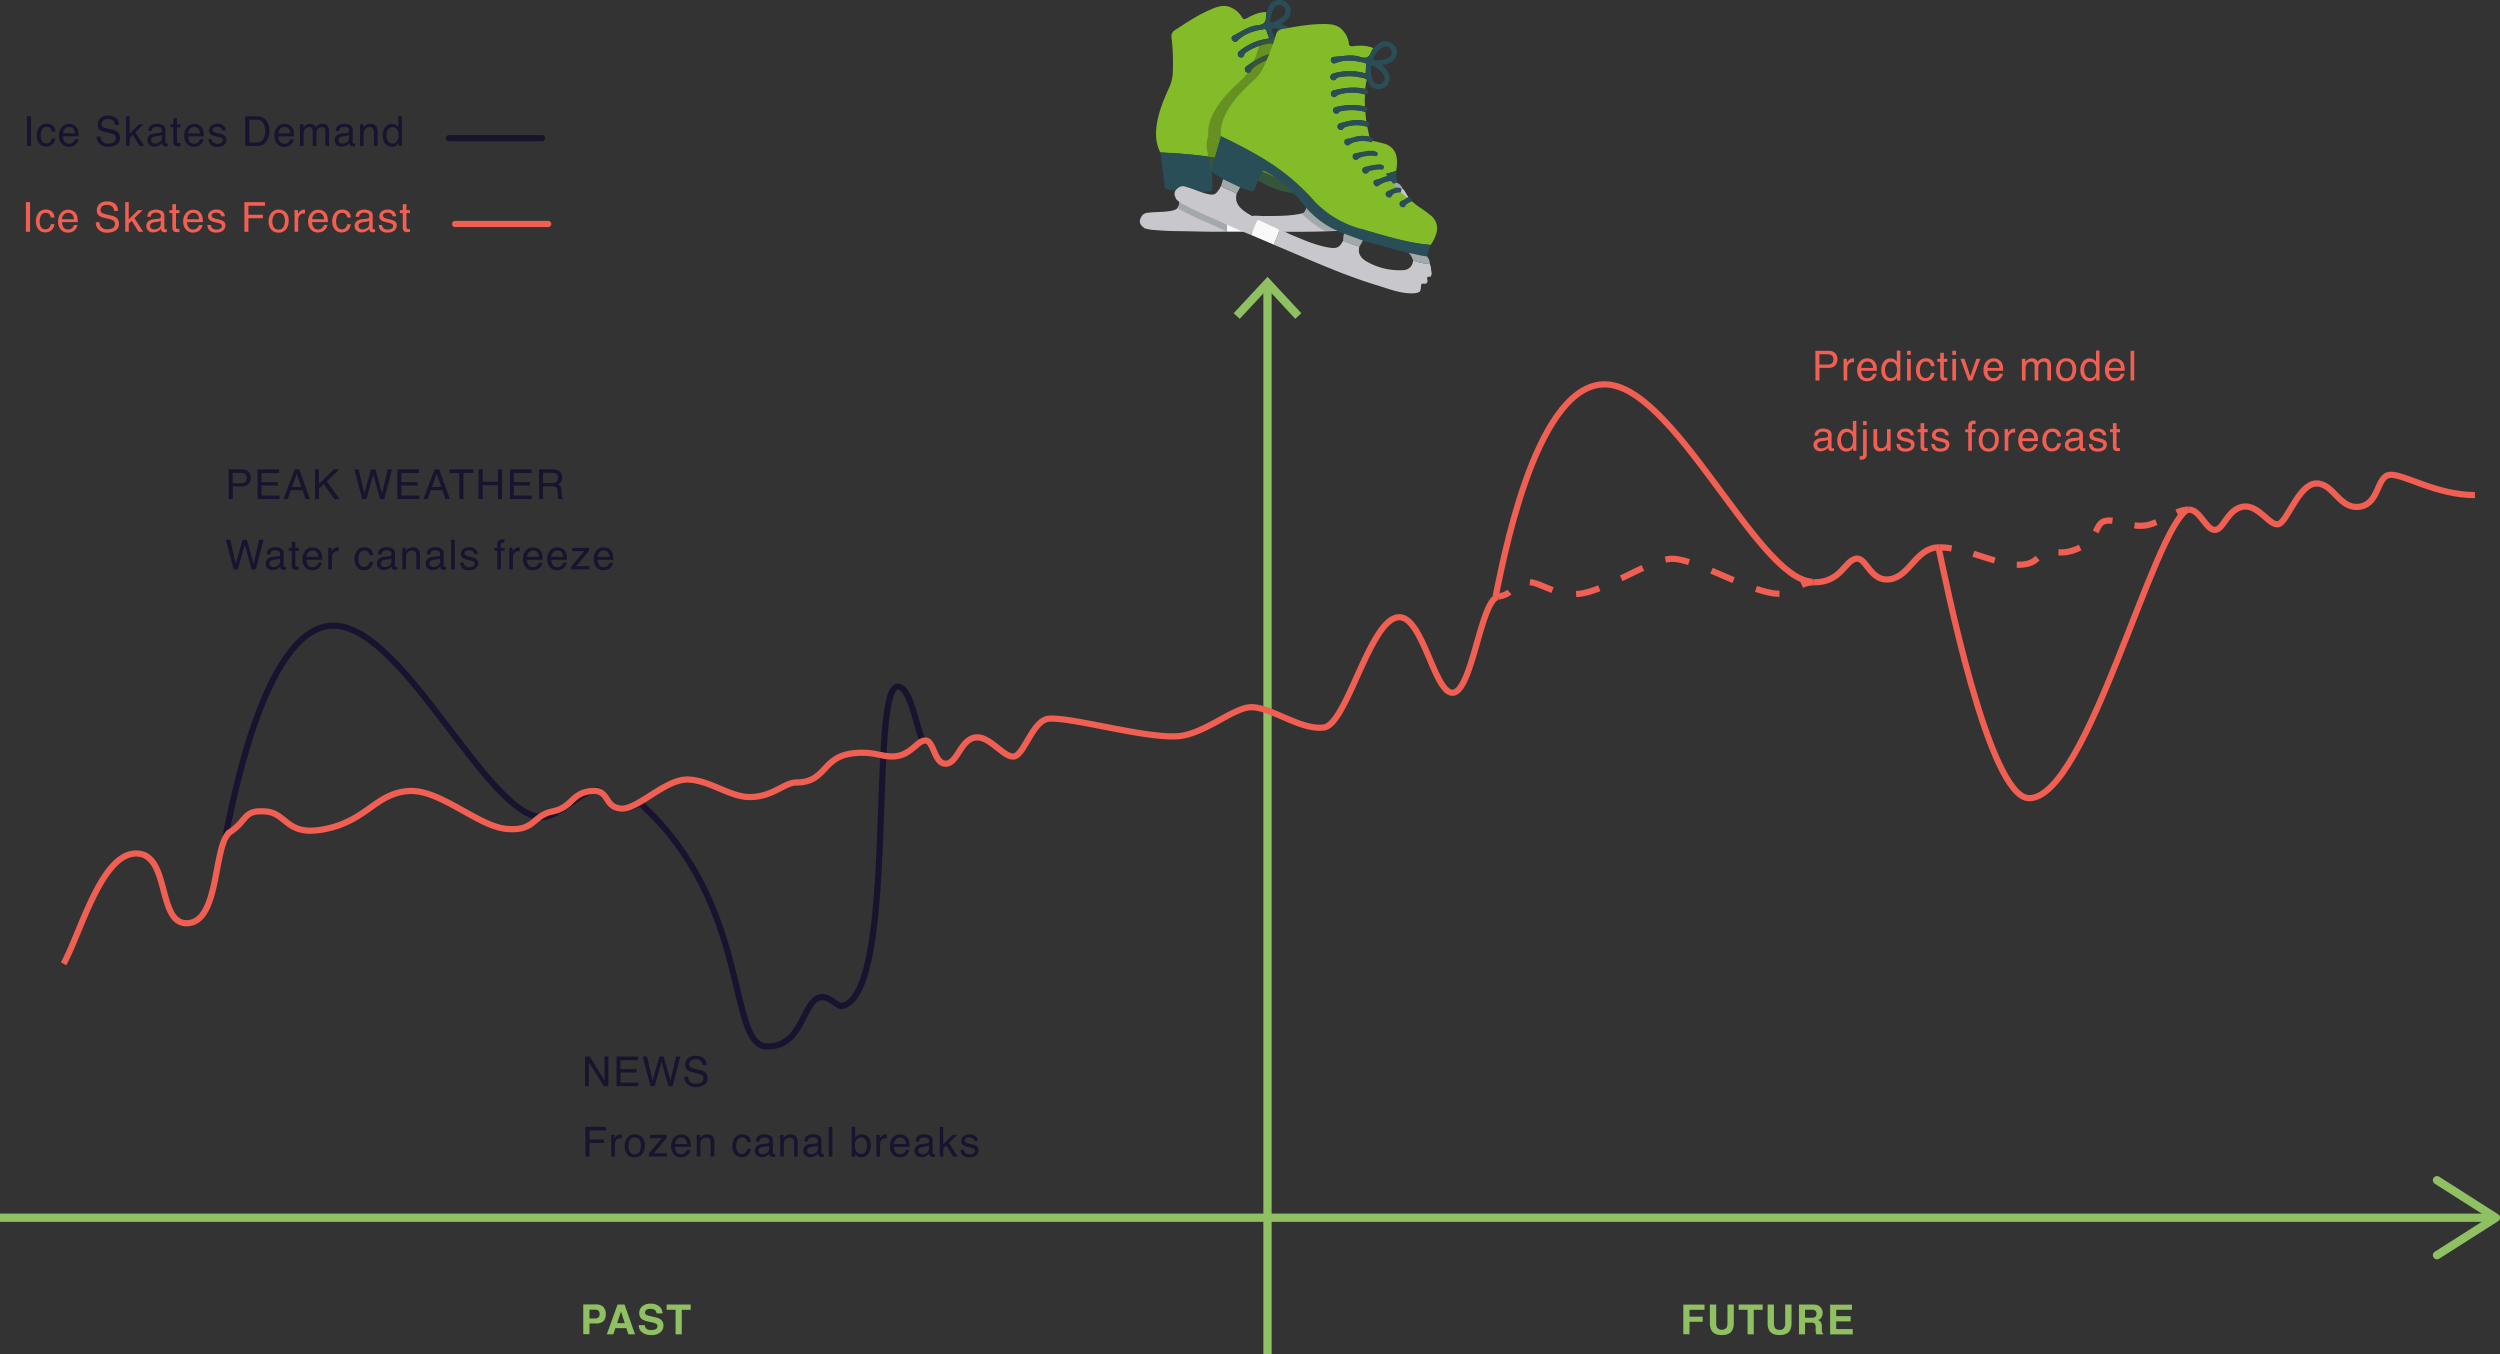 <svg xmlns="http://www.w3.org/2000/svg" xmlns:xlink="http://www.w3.org/1999/xlink" viewBox="0 0 1208.93 654.85"><rect x="0" y="0" width="1208.93" height="654.85" fill="#333333" stroke="none"/><defs><style>.cls-1,.cls-2,.cls-6,.cls-7,.cls-8,.cls-9{fill:none;}.cls-2{stroke:#8fc061;stroke-width:4px;}.cls-2,.cls-7,.cls-8,.cls-9{stroke-miterlimit:10;}.cls-3{fill:#f15e52;}.cls-4{fill:#1a132f;}.cls-5{fill:#8fc061;}.cls-6{stroke:#1a132f;stroke-linecap:round;stroke-linejoin:round;}.cls-6,.cls-7,.cls-8,.cls-9{stroke-width:3px;}.cls-7,.cls-8,.cls-9{stroke:#f15e52;}.cls-8{stroke-dasharray:10.86 10.86;}.cls-9{stroke-dasharray:11.63 11.63;}.cls-10{fill:#83bc28;}.cls-11{fill:#2a4e57;}.cls-12{fill:#c8c8cc;}.cls-13{fill:#f9f9f9;}.cls-14{fill:#a2a9ab;}.cls-15{opacity:0.46;isolation:isolate;}.cls-16{clip-path:url(#clip-path);}.cls-17{clip-path:url(#clip-path-2);}.cls-18{fill:#465b1d;}</style><clipPath id="clip-path"><rect class="cls-1" x="582.93" y="12.35" width="106" height="107"/></clipPath><clipPath id="clip-path-2"><rect class="cls-1" x="583.5" y="13.06" width="105.32" height="105.38"/></clipPath></defs><g id="Layer_2" data-name="Layer 2"><g id="Layer_1-2" data-name="Layer 1"><line class="cls-2" y1="588.85" x2="1206.12" y2="588.85"/><path class="cls-3" d="M12.52,97.74h2v14.34h-2Z"/><path class="cls-3" d="M25,102.18a4.11,4.11,0,0,1,1.33,3H24.57a3.17,3.17,0,0,0-.71-1.61,2.28,2.28,0,0,0-1.79-.64,2.47,2.47,0,0,0-2.4,1.64,6.58,6.58,0,0,0-.47,2.63,5,5,0,0,0,.67,2.64A2.27,2.27,0,0,0,22,110.87a2.3,2.3,0,0,0,1.73-.66,3.66,3.66,0,0,0,.88-1.83h1.71a4.55,4.55,0,0,1-1.46,3,4.53,4.53,0,0,1-3,1,4,4,0,0,1-3.27-1.5,5.77,5.77,0,0,1-1.22-3.75,6.26,6.26,0,0,1,1.34-4.28,4.29,4.29,0,0,1,3.4-1.54A4.59,4.59,0,0,1,25,102.18Z"/><path class="cls-3" d="M35.14,101.91a3.93,3.93,0,0,1,1.58,1.36,4.53,4.53,0,0,1,.7,1.84,11.55,11.55,0,0,1,.16,2.31H30a4.49,4.49,0,0,0,.75,2.56,2.48,2.48,0,0,0,2.16,1,2.78,2.78,0,0,0,2.18-.91,3,3,0,0,0,.64-1.23h1.73a3.7,3.7,0,0,1-.45,1.29,4.86,4.86,0,0,1-.86,1.15,4.07,4.07,0,0,1-2,1.06,6.16,6.16,0,0,1-1.43.15A4.36,4.36,0,0,1,29.43,111a5.57,5.57,0,0,1-1.34-4A6.06,6.06,0,0,1,29.44,103,4.47,4.47,0,0,1,33,101.39,4.69,4.69,0,0,1,35.14,101.91Zm.63,4.11a4.59,4.59,0,0,0-.49-1.83,2.54,2.54,0,0,0-2.39-1.27,2.63,2.63,0,0,0-2,.88A3.3,3.3,0,0,0,30,106Z"/><path class="cls-3" d="M48.13,107.45a4,4,0,0,0,.55,2A3.62,3.62,0,0,0,52,110.86a5.52,5.52,0,0,0,1.92-.31,2.2,2.2,0,0,0,1.68-2.17,1.9,1.9,0,0,0-.71-1.67,7.15,7.15,0,0,0-2.25-.85l-1.89-.44a8.33,8.33,0,0,1-2.61-.94,3,3,0,0,1-1.32-2.69,4.16,4.16,0,0,1,1.3-3.17,5.13,5.13,0,0,1,3.69-1.24,6.27,6.27,0,0,1,3.73,1.09A4,4,0,0,1,57,102H55.21a3.83,3.83,0,0,0-.6-1.77,3.42,3.42,0,0,0-2.9-1.12,3.26,3.26,0,0,0-2.37.72,2.3,2.3,0,0,0-.72,1.68,1.66,1.66,0,0,0,.85,1.54,12.25,12.25,0,0,0,2.53.78l2,.46a5.93,5.93,0,0,1,2.18.91,3.44,3.44,0,0,1,1.32,2.92,3.67,3.67,0,0,1-1.69,3.41,7.47,7.47,0,0,1-3.93,1,5.76,5.76,0,0,1-4.08-1.36,4.68,4.68,0,0,1-1.45-3.69Z"/><path class="cls-3" d="M60.56,97.74h1.69v8.33l4.51-4.45H69l-4,3.89,4.25,6.57H67l-3.29-5.32-1.44,1.4v3.92H60.56Z"/><path class="cls-3" d="M76.85,105.75a1,1,0,0,0,.81-.5,1.55,1.55,0,0,0,.11-.68,1.44,1.44,0,0,0-.63-1.31,3.45,3.45,0,0,0-1.83-.4,2.3,2.3,0,0,0-2,.74,2.61,2.61,0,0,0-.42,1.23H71.3a3,3,0,0,1,1.25-2.7,5.13,5.13,0,0,1,2.8-.76,5.73,5.73,0,0,1,3,.7,2.39,2.39,0,0,1,1.14,2.19v6a.74.74,0,0,0,.12.44c.07.11.23.16.47.16h.26l.32,0v1.3a5.23,5.23,0,0,1-.63.15,4.47,4.47,0,0,1-.59,0,1.44,1.44,0,0,1-1.31-.65,2.35,2.35,0,0,1-.31-1,4.43,4.43,0,0,1-1.54,1.22,4.84,4.84,0,0,1-2.22.52,3.27,3.27,0,0,1-2.37-.89,2.91,2.91,0,0,1-.93-2.21,2.85,2.85,0,0,1,.91-2.25,4.33,4.33,0,0,1,2.38-1Zm-3.7,4.75a2.07,2.07,0,0,0,1.31.44,4,4,0,0,0,1.8-.43,2.41,2.41,0,0,0,1.47-2.33v-1.41a2.92,2.92,0,0,1-.83.34,7.37,7.37,0,0,1-1,.2l-1.06.13a4.34,4.34,0,0,0-1.44.4,1.57,1.57,0,0,0-.81,1.46A1.42,1.42,0,0,0,73.15,110.5Z"/><path class="cls-3" d="M83.34,98.7h1.77v2.92h1.67v1.44H85.11v6.83a.76.76,0,0,0,.37.73,1.64,1.64,0,0,0,.69.11h.27l.34,0v1.39a4.13,4.13,0,0,1-.63.13,5.08,5.08,0,0,1-.7,0,1.9,1.9,0,0,1-1.67-.63,2.76,2.76,0,0,1-.44-1.64v-6.92H81.92v-1.44h1.42Z"/><path class="cls-3" d="M95.64,101.91a3.93,3.93,0,0,1,1.58,1.36,4.53,4.53,0,0,1,.7,1.84,11.55,11.55,0,0,1,.16,2.31H90.47a4.49,4.49,0,0,0,.75,2.56,2.48,2.48,0,0,0,2.16,1,2.78,2.78,0,0,0,2.18-.91,3,3,0,0,0,.64-1.23h1.73a3.7,3.7,0,0,1-.45,1.29,4.86,4.86,0,0,1-.86,1.15,4.07,4.07,0,0,1-2,1.06,6.22,6.22,0,0,1-1.43.15A4.36,4.36,0,0,1,89.93,111a5.53,5.53,0,0,1-1.34-4A6.06,6.06,0,0,1,89.94,103a4.47,4.47,0,0,1,3.56-1.57A4.69,4.69,0,0,1,95.64,101.91Zm.63,4.11a4.59,4.59,0,0,0-.49-1.83,2.54,2.54,0,0,0-2.39-1.27,2.62,2.62,0,0,0-2,.88,3.3,3.3,0,0,0-.86,2.22Z"/><path class="cls-3" d="M102,108.8a2.45,2.45,0,0,0,.45,1.35,2.83,2.83,0,0,0,2.35.85,3.54,3.54,0,0,0,1.75-.42,1.42,1.42,0,0,0,.76-1.32,1.11,1.11,0,0,0-.6-1,7,7,0,0,0-1.53-.5l-1.42-.35a7,7,0,0,1-2-.75,2.22,2.22,0,0,1-1.15-2,3,3,0,0,1,1.09-2.4,4.36,4.36,0,0,1,2.91-.92,4,4,0,0,1,3.45,1.39,2.93,2.93,0,0,1,.65,1.89H107a2.11,2.11,0,0,0-.43-1.08,2.79,2.79,0,0,0-2.15-.68,2.67,2.67,0,0,0-1.55.37,1.19,1.19,0,0,0-.52,1,1.24,1.24,0,0,0,.69,1.09,4.47,4.47,0,0,0,1.17.43l1.19.28a8.87,8.87,0,0,1,2.58.89,2.34,2.34,0,0,1,1,2.12,3.23,3.23,0,0,1-1.07,2.41,4.61,4.61,0,0,1-3.27,1,4.41,4.41,0,0,1-3.35-1.06,4,4,0,0,1-1-2.62Z"/><path class="cls-3" d="M118.18,97.74h9.95V99.5h-8v4.35h7v1.71h-7v6.52h-1.94Z"/><path class="cls-3" d="M138.2,102.67a5.3,5.3,0,0,1,1.38,4,6.81,6.81,0,0,1-1.22,4.18,4.4,4.4,0,0,1-3.79,1.64,4.26,4.26,0,0,1-3.4-1.45,5.76,5.76,0,0,1-1.27-3.92,6.29,6.29,0,0,1,1.33-4.2,4.46,4.46,0,0,1,3.57-1.56A4.7,4.7,0,0,1,138.2,102.67Zm-1.1,7a6.61,6.61,0,0,0,.65-2.94,5.25,5.25,0,0,0-.47-2.38,2.6,2.6,0,0,0-2.53-1.44,2.47,2.47,0,0,0-2.31,1.22,5.69,5.69,0,0,0-.73,3,4.94,4.94,0,0,0,.73,2.78,2.53,2.53,0,0,0,2.29,1.11A2.38,2.38,0,0,0,137.1,109.62Z"/><path class="cls-3" d="M142.41,101.62h1.67v1.81a3.94,3.94,0,0,1,1-1.28,2.56,2.56,0,0,1,1.84-.76h.17l.4,0v1.85l-.29,0h-.29a2.52,2.52,0,0,0-2,.85,3,3,0,0,0-.71,2v6h-1.76Z"/><path class="cls-3" d="M156.1,101.91a3.93,3.93,0,0,1,1.58,1.36,4.53,4.53,0,0,1,.7,1.84,11.55,11.55,0,0,1,.16,2.31h-7.61a4.49,4.49,0,0,0,.75,2.56,2.48,2.48,0,0,0,2.16,1A2.78,2.78,0,0,0,156,110a3,3,0,0,0,.64-1.23h1.73a3.7,3.7,0,0,1-.45,1.29,4.86,4.86,0,0,1-.86,1.15,4.07,4.07,0,0,1-2,1.06,6.22,6.22,0,0,1-1.43.15,4.36,4.36,0,0,1-3.29-1.42,5.53,5.53,0,0,1-1.34-4A6.06,6.06,0,0,1,150.4,103a4.47,4.47,0,0,1,3.56-1.57A4.69,4.69,0,0,1,156.1,101.91Zm.63,4.11a4.59,4.59,0,0,0-.49-1.83,2.54,2.54,0,0,0-2.39-1.27,2.62,2.62,0,0,0-2,.88A3.3,3.3,0,0,0,151,106Z"/><path class="cls-3" d="M168.29,102.18a4.11,4.11,0,0,1,1.34,3h-1.71a3.18,3.18,0,0,0-.72-1.61,2.26,2.26,0,0,0-1.78-.64,2.49,2.49,0,0,0-2.41,1.64,6.59,6.59,0,0,0-.46,2.63,5,5,0,0,0,.66,2.64,2.59,2.59,0,0,0,3.82.41,3.75,3.75,0,0,0,.89-1.83h1.71a4.6,4.6,0,0,1-1.47,3,4.53,4.53,0,0,1-3,1,4,4,0,0,1-3.27-1.5,5.77,5.77,0,0,1-1.22-3.75,6.31,6.31,0,0,1,1.34-4.28,4.31,4.31,0,0,1,3.41-1.54A4.56,4.56,0,0,1,168.29,102.18Z"/><path class="cls-3" d="M177.63,105.75a1,1,0,0,0,.81-.5,1.53,1.53,0,0,0,.12-.68,1.45,1.45,0,0,0-.64-1.31,3.45,3.45,0,0,0-1.83-.4,2.32,2.32,0,0,0-2,.74,2.61,2.61,0,0,0-.42,1.23h-1.64a3,3,0,0,1,1.26-2.7,5.07,5.07,0,0,1,2.79-.76,5.73,5.73,0,0,1,3,.7,2.38,2.38,0,0,1,1.15,2.19v6a.74.74,0,0,0,.11.44c.07.11.23.16.47.16h.27l.31,0v1.3a4.82,4.82,0,0,1-.63.15,4.4,4.4,0,0,1-.58,0,1.44,1.44,0,0,1-1.32-.65,2.36,2.36,0,0,1-.3-1,4.57,4.57,0,0,1-1.55,1.22,4.83,4.83,0,0,1-2.21.52,3.29,3.29,0,0,1-2.38-.89,2.91,2.91,0,0,1-.92-2.21,2.84,2.84,0,0,1,.9-2.25,4.33,4.33,0,0,1,2.39-1Zm-3.7,4.75a2.08,2.08,0,0,0,1.32.44,4,4,0,0,0,1.79-.43,2.41,2.41,0,0,0,1.47-2.33v-1.41a2.92,2.92,0,0,1-.83.34,7.55,7.55,0,0,1-1,.2l-1.07.13a4.27,4.27,0,0,0-1.43.4,1.56,1.56,0,0,0-.82,1.46A1.44,1.44,0,0,0,173.93,110.5Z"/><path class="cls-3" d="M184.81,108.8a2.45,2.45,0,0,0,.45,1.35,2.84,2.84,0,0,0,2.35.85,3.58,3.58,0,0,0,1.76-.42,1.43,1.43,0,0,0,.75-1.32,1.11,1.11,0,0,0-.6-1,7,7,0,0,0-1.53-.5l-1.42-.35a7.06,7.06,0,0,1-2-.75,2.2,2.2,0,0,1-1.15-2,3,3,0,0,1,1.08-2.4,4.36,4.36,0,0,1,2.91-.92,4.07,4.07,0,0,1,3.46,1.39,3,3,0,0,1,.64,1.89h-1.66a2,2,0,0,0-.43-1.08,2.79,2.79,0,0,0-2.15-.68,2.63,2.63,0,0,0-1.54.37,1.2,1.2,0,0,0-.53,1,1.24,1.24,0,0,0,.69,1.09,4.56,4.56,0,0,0,1.18.43l1.18.28a9,9,0,0,1,2.59.89,2.35,2.35,0,0,1,1,2.12,3.19,3.19,0,0,1-1.07,2.41,4.59,4.59,0,0,1-3.27,1,4.39,4.39,0,0,1-3.34-1.06,4,4,0,0,1-1.06-2.62Z"/><path class="cls-3" d="M194.76,98.7h1.78v2.92h1.67v1.44h-1.67v6.83a.74.74,0,0,0,.37.73,1.55,1.55,0,0,0,.68.11h.27l.35,0v1.39a4.7,4.7,0,0,1-.63.13,5.33,5.33,0,0,1-.71,0,1.9,1.9,0,0,1-1.67-.63,2.76,2.76,0,0,1-.44-1.64v-6.92h-1.42v-1.44h1.42Z"/><path class="cls-4" d="M13,56.24h2V70.58H13Z"/><path class="cls-4" d="M25.43,60.68a4.11,4.11,0,0,1,1.33,3h-1.7A3.27,3.27,0,0,0,24.34,62a2.26,2.26,0,0,0-1.78-.64A2.47,2.47,0,0,0,20.15,63a6.58,6.58,0,0,0-.47,2.63,5,5,0,0,0,.67,2.64,2.27,2.27,0,0,0,2.09,1.07,2.3,2.3,0,0,0,1.73-.66,3.75,3.75,0,0,0,.89-1.83h1.7a4.55,4.55,0,0,1-1.46,3,4.53,4.53,0,0,1-3,1A4,4,0,0,1,19,69.39a5.77,5.77,0,0,1-1.22-3.75,6.31,6.31,0,0,1,1.34-4.28,4.31,4.31,0,0,1,3.41-1.54A4.58,4.58,0,0,1,25.43,60.68Z"/><path class="cls-4" d="M35.62,60.41a3.93,3.93,0,0,1,1.58,1.36,4.53,4.53,0,0,1,.7,1.84,11.55,11.55,0,0,1,.16,2.31H30.45a4.49,4.49,0,0,0,.75,2.56,2.48,2.48,0,0,0,2.16,1,2.77,2.77,0,0,0,2.18-.91,3,3,0,0,0,.64-1.23h1.73a3.5,3.5,0,0,1-.45,1.29,4.86,4.86,0,0,1-.86,1.15,4.07,4.07,0,0,1-2,1.06,6.13,6.13,0,0,1-1.42.15,4.33,4.33,0,0,1-3.29-1.42,5.53,5.53,0,0,1-1.35-4,6,6,0,0,1,1.36-4.09,4.44,4.44,0,0,1,3.55-1.57A4.66,4.66,0,0,1,35.62,60.41Zm.63,4.11a4.59,4.59,0,0,0-.49-1.83,2.54,2.54,0,0,0-2.39-1.27,2.63,2.63,0,0,0-2,.88,3.3,3.3,0,0,0-.86,2.22Z"/><path class="cls-4" d="M48.61,66a4,4,0,0,0,.55,2,3.62,3.62,0,0,0,3.28,1.42,5.52,5.52,0,0,0,1.92-.31A2.2,2.2,0,0,0,56,66.88a1.9,1.9,0,0,0-.71-1.67,7.15,7.15,0,0,0-2.25-.85l-1.89-.44A8.33,8.33,0,0,1,48.58,63a3,3,0,0,1-1.32-2.69,4.16,4.16,0,0,1,1.3-3.17,5.13,5.13,0,0,1,3.69-1.24A6.27,6.27,0,0,1,56,57a4,4,0,0,1,1.53,3.48H55.69a3.83,3.83,0,0,0-.6-1.77,3.42,3.42,0,0,0-2.9-1.12,3.29,3.29,0,0,0-2.37.72A2.3,2.3,0,0,0,49.1,60,1.65,1.65,0,0,0,50,61.5a11.87,11.87,0,0,0,2.52.78l2,.46a5.93,5.93,0,0,1,2.18.91,3.44,3.44,0,0,1,1.32,2.92A3.67,3.67,0,0,1,56.24,70a7.45,7.45,0,0,1-3.93,1,5.76,5.76,0,0,1-4.08-1.36A4.68,4.68,0,0,1,46.78,66Z"/><path class="cls-4" d="M61,56.24h1.69v8.33l4.51-4.45h2.24l-4,3.89,4.24,6.57H67.47l-3.29-5.32-1.45,1.4v3.92H61Z"/><path class="cls-4" d="M77.33,64.25a1,1,0,0,0,.81-.5,1.53,1.53,0,0,0,.12-.68,1.45,1.45,0,0,0-.64-1.31,3.45,3.45,0,0,0-1.83-.4,2.3,2.3,0,0,0-2,.74,2.61,2.61,0,0,0-.42,1.23H71.78A3,3,0,0,1,73,60.63a5.13,5.13,0,0,1,2.8-.76,5.73,5.73,0,0,1,3,.7A2.39,2.39,0,0,1,80,62.76v6a.74.74,0,0,0,.12.44c.07.11.23.16.47.16h.26l.32,0v1.3a5.23,5.23,0,0,1-.63.15,4.4,4.4,0,0,1-.58,0,1.44,1.44,0,0,1-1.32-.65,2.35,2.35,0,0,1-.31-1,4.43,4.43,0,0,1-1.54,1.22,4.84,4.84,0,0,1-2.22.52,3.27,3.27,0,0,1-2.37-.89,2.91,2.91,0,0,1-.93-2.21,2.85,2.85,0,0,1,.91-2.25,4.33,4.33,0,0,1,2.38-1ZM73.63,69a2.07,2.07,0,0,0,1.31.44,4,4,0,0,0,1.8-.43,2.41,2.41,0,0,0,1.47-2.33V65.27a2.92,2.92,0,0,1-.83.34,7.37,7.37,0,0,1-1,.2l-1.06.13a4.2,4.2,0,0,0-1.43.4,1.56,1.56,0,0,0-.82,1.46A1.44,1.44,0,0,0,73.63,69Z"/><path class="cls-4" d="M83.82,57.2h1.77v2.92h1.67v1.44H85.59v6.83a.75.75,0,0,0,.38.73,1.55,1.55,0,0,0,.68.11h.27l.34,0v1.39a4.13,4.13,0,0,1-.63.13,5.08,5.08,0,0,1-.7,0,1.9,1.9,0,0,1-1.67-.63,2.76,2.76,0,0,1-.44-1.64V61.56H82.4V60.12h1.42Z"/><path class="cls-4" d="M96.12,60.41a3.93,3.93,0,0,1,1.58,1.36,4.53,4.53,0,0,1,.7,1.84,11.55,11.55,0,0,1,.16,2.31H91a4.49,4.49,0,0,0,.75,2.56,2.48,2.48,0,0,0,2.16,1A2.78,2.78,0,0,0,96,68.53a3,3,0,0,0,.64-1.23h1.73A3.7,3.7,0,0,1,98,68.59a4.86,4.86,0,0,1-.86,1.15,4.07,4.07,0,0,1-2,1.06A6.22,6.22,0,0,1,93.7,71a4.36,4.36,0,0,1-3.29-1.42,5.53,5.53,0,0,1-1.34-4,6.06,6.06,0,0,1,1.35-4.09A4.47,4.47,0,0,1,94,59.89,4.69,4.69,0,0,1,96.12,60.41Zm.63,4.11a4.59,4.59,0,0,0-.49-1.83,2.54,2.54,0,0,0-2.39-1.27,2.62,2.62,0,0,0-2,.88A3.3,3.3,0,0,0,91,64.52Z"/><path class="cls-4" d="M102.45,67.3a2.45,2.45,0,0,0,.45,1.35,2.83,2.83,0,0,0,2.35.85,3.54,3.54,0,0,0,1.75-.42,1.42,1.42,0,0,0,.76-1.32,1.11,1.11,0,0,0-.6-1,7,7,0,0,0-1.53-.5l-1.42-.35a7,7,0,0,1-2-.75,2.22,2.22,0,0,1-1.15-2,3,3,0,0,1,1.09-2.4,4.36,4.36,0,0,1,2.91-.92,4.07,4.07,0,0,1,3.46,1.39,3,3,0,0,1,.64,1.89h-1.66a2,2,0,0,0-.43-1.08,2.79,2.79,0,0,0-2.15-.68,2.69,2.69,0,0,0-1.55.37,1.19,1.19,0,0,0-.52,1,1.24,1.24,0,0,0,.69,1.09,4.61,4.61,0,0,0,1.17.43l1.19.28a8.76,8.76,0,0,1,2.58.89,2.34,2.34,0,0,1,1,2.12A3.23,3.23,0,0,1,108.43,70a4.61,4.61,0,0,1-3.27,1,4.41,4.41,0,0,1-3.35-1.06,4,4,0,0,1-1-2.62Z"/><path class="cls-4" d="M118.56,56.24h5.74a5.39,5.39,0,0,1,4.53,2.1,7.85,7.85,0,0,1,1.43,4.85,9.87,9.87,0,0,1-.84,4.13,5.23,5.23,0,0,1-5.14,3.26h-5.72Zm5.36,12.68a5,5,0,0,0,1.58-.2,3.51,3.51,0,0,0,1.82-1.47,6.28,6.28,0,0,0,.81-2.22,9.22,9.22,0,0,0,.14-1.51,7.08,7.08,0,0,0-1-4.14,3.79,3.79,0,0,0-3.33-1.47h-3.37v11Z"/><path class="cls-4" d="M139.76,60.41a4,4,0,0,1,1.59,1.36,4.68,4.68,0,0,1,.7,1.84,12.58,12.58,0,0,1,.15,2.31h-7.61a4.57,4.57,0,0,0,.75,2.56,2.48,2.48,0,0,0,2.16,1,2.77,2.77,0,0,0,2.18-.91,3.16,3.16,0,0,0,.65-1.23h1.72a3.5,3.5,0,0,1-.45,1.29,4.6,4.6,0,0,1-.86,1.15,4.07,4.07,0,0,1-2,1.06,6.13,6.13,0,0,1-1.42.15,4.35,4.35,0,0,1-3.29-1.42,5.53,5.53,0,0,1-1.35-4,6,6,0,0,1,1.36-4.09,4.45,4.45,0,0,1,3.55-1.57A4.66,4.66,0,0,1,139.76,60.41Zm.63,4.11a4.59,4.59,0,0,0-.49-1.83,2.53,2.53,0,0,0-2.39-1.27,2.65,2.65,0,0,0-2,.88,3.3,3.3,0,0,0-.86,2.22Z"/><path class="cls-4" d="M145.05,60.12h1.74v1.49a5.34,5.34,0,0,1,1.13-1.12,3.4,3.4,0,0,1,2-.6,3.11,3.11,0,0,1,2,.62,3,3,0,0,1,.78,1,3.76,3.76,0,0,1,1.38-1.24,3.86,3.86,0,0,1,1.78-.41,2.92,2.92,0,0,1,2.87,1.52,5.07,5.07,0,0,1,.41,2.21v7h-1.83V63.32a1.69,1.69,0,0,0-.52-1.44,2.06,2.06,0,0,0-1.27-.39,2.52,2.52,0,0,0-1.79.7A3.06,3.06,0,0,0,153,64.5v6.08h-1.79V63.76a3.59,3.59,0,0,0-.25-1.56,1.57,1.57,0,0,0-1.5-.73,2.59,2.59,0,0,0-1.81.77,3.82,3.82,0,0,0-.81,2.8v5.54h-1.76Z"/><path class="cls-4" d="M167.93,64.25a.94.94,0,0,0,.81-.5,1.53,1.53,0,0,0,.12-.68,1.43,1.43,0,0,0-.64-1.31,3.4,3.4,0,0,0-1.83-.4,2.29,2.29,0,0,0-1.94.74,2.41,2.41,0,0,0-.42,1.23h-1.64a3,3,0,0,1,1.25-2.7,5.07,5.07,0,0,1,2.79-.76,5.79,5.79,0,0,1,3,.7,2.39,2.39,0,0,1,1.14,2.19v6a.82.82,0,0,0,.11.44c.08.11.23.16.48.16h.26l.31,0v1.3a4.76,4.76,0,0,1-.62.15,4.58,4.58,0,0,1-.59,0,1.46,1.46,0,0,1-1.32-.65,2.53,2.53,0,0,1-.3-1,4.53,4.53,0,0,1-1.54,1.22,4.84,4.84,0,0,1-2.22.52,3.31,3.31,0,0,1-2.38-.89,2.94,2.94,0,0,1-.92-2.21,2.82,2.82,0,0,1,.91-2.25,4.3,4.3,0,0,1,2.38-1ZM164.23,69a2.08,2.08,0,0,0,1.32.44,4,4,0,0,0,1.8-.43,2.41,2.41,0,0,0,1.46-2.33V65.27a2.8,2.8,0,0,1-.83.34,7.24,7.24,0,0,1-1,.2l-1.06.13a4.27,4.27,0,0,0-1.44.4,1.57,1.57,0,0,0-.81,1.46A1.44,1.44,0,0,0,164.23,69Z"/><path class="cls-4" d="M174.07,60.12h1.67v1.49a4.83,4.83,0,0,1,1.57-1.32,4.18,4.18,0,0,1,1.85-.4,3.06,3.06,0,0,1,3,1.55,5.62,5.62,0,0,1,.43,2.43v6.71h-1.79V64a3.69,3.69,0,0,0-.28-1.54,1.73,1.73,0,0,0-1.7-1,3.31,3.31,0,0,0-1,.13,2.65,2.65,0,0,0-1.27.86,2.6,2.6,0,0,0-.57,1.07,7.09,7.09,0,0,0-.13,1.58v5.47h-1.76Z"/><path class="cls-4" d="M191.56,60.45a4.63,4.63,0,0,1,1.06,1V56.19h1.69V70.58h-1.58V69.13a3.86,3.86,0,0,1-1.45,1.4,4.24,4.24,0,0,1-1.92.42,3.89,3.89,0,0,1-3-1.46,5.8,5.8,0,0,1-1.28-3.92,6.82,6.82,0,0,1,1.16-4,3.83,3.83,0,0,1,3.33-1.67A3.69,3.69,0,0,1,191.56,60.45Zm-3.92,7.84a2.48,2.48,0,0,0,2.27,1.13,2.39,2.39,0,0,0,2-1,5,5,0,0,0,.78-3,4.49,4.49,0,0,0-.81-2.94,2.51,2.51,0,0,0-2-1,2.62,2.62,0,0,0-2.14,1,4.64,4.64,0,0,0-.82,3A5.14,5.14,0,0,0,187.64,68.29Z"/><path class="cls-4" d="M262.1,68.31h-45a1.5,1.5,0,1,1,0-3h45a1.5,1.5,0,0,1,0,3Z"/><path class="cls-3" d="M265.1,109.81h-45a1.5,1.5,0,1,1,0-3h45a1.5,1.5,0,0,1,0,3Z"/><path class="cls-5" d="M291.66,639a5.49,5.49,0,0,1-3.61,1h-3v5.18h-3v-14.4h6.18a5,5,0,0,1,3.4,1.11,4.37,4.37,0,0,1,1.28,3.45A4.5,4.5,0,0,1,291.66,639Zm-2.29-5.19a2.45,2.45,0,0,0-1.61-.48h-2.71v4.24h2.71a2.31,2.31,0,0,0,1.61-.52,2.1,2.1,0,0,0,.57-1.64A2,2,0,0,0,289.37,633.82Z"/><path class="cls-5" d="M298.63,630.84H302l5.09,14.4h-3.26l-.95-3h-5.3l-1,3h-3.15Zm-.2,9h3.69l-1.82-5.67Z"/><path class="cls-5" d="M311.77,640.79a2.85,2.85,0,0,0,.55,1.48,3.2,3.2,0,0,0,2.56.89,5.37,5.37,0,0,0,1.76-.24,1.68,1.68,0,0,0,1.29-1.67,1.23,1.23,0,0,0-.63-1.1,6.8,6.8,0,0,0-2-.68l-1.56-.34a9.63,9.63,0,0,1-3.15-1.1,3.51,3.51,0,0,1-1.46-3.12,4.13,4.13,0,0,1,1.43-3.21,6.08,6.08,0,0,1,4.18-1.28,6.4,6.4,0,0,1,3.93,1.21,4.28,4.28,0,0,1,1.7,3.5h-2.89a2.06,2.06,0,0,0-1.16-1.85,4,4,0,0,0-1.79-.36,3.4,3.4,0,0,0-1.9.47,1.47,1.47,0,0,0-.71,1.31,1.23,1.23,0,0,0,.7,1.15,8.58,8.58,0,0,0,1.91.6l2.53.59a6.34,6.34,0,0,1,2.48,1.05,3.5,3.5,0,0,1,1.29,2.94,4.14,4.14,0,0,1-1.52,3.27,6.45,6.45,0,0,1-4.31,1.31,7,7,0,0,1-4.47-1.29,4.23,4.23,0,0,1-1.63-3.53Z"/><path class="cls-5" d="M334,630.84v2.55h-4.31v11.85h-3V633.39h-4.33v-2.55Z"/><path class="cls-5" d="M814,630.86h10.26v2.53H817v3.31h6.37v2.5H817v6h-3Z"/><path class="cls-5" d="M826.85,630.84h3.06v8.84a5.09,5.09,0,0,0,.35,2.17,2.93,2.93,0,0,0,4.74,0,5.09,5.09,0,0,0,.35-2.17v-8.84h3.06v8.85a7.32,7.32,0,0,1-.72,3.57c-.88,1.57-2.57,2.35-5.05,2.35s-4.18-.78-5.07-2.35a7.32,7.32,0,0,1-.72-3.57Z"/><path class="cls-5" d="M852.38,630.84v2.55h-4.31v11.85h-3V633.39h-4.32v-2.55Z"/><path class="cls-5" d="M854.77,630.84h3.06v8.84a5.09,5.09,0,0,0,.35,2.17,2.35,2.35,0,0,0,2.38,1.21,2.32,2.32,0,0,0,2.36-1.21,5.09,5.09,0,0,0,.35-2.17v-8.84h3.06v8.85a7.45,7.45,0,0,1-.71,3.57c-.89,1.57-2.57,2.35-5.06,2.35s-4.18-.78-5.07-2.35a7.32,7.32,0,0,1-.72-3.57Z"/><path class="cls-5" d="M879.06,631.21a3.64,3.64,0,0,1,1.35,1,4.36,4.36,0,0,1,.72,1.21,4,4,0,0,1,.27,1.51,4.25,4.25,0,0,1-.52,2,2.85,2.85,0,0,1-1.71,1.4,2.66,2.66,0,0,1,1.41,1.14,4.68,4.68,0,0,1,.42,2.25v1a7.46,7.46,0,0,0,.08,1.33,1.17,1.17,0,0,0,.55.82v.37h-3.32c-.09-.32-.15-.58-.19-.78a7.14,7.14,0,0,1-.13-1.24l0-1.33a2.75,2.75,0,0,0-.47-1.84,2.43,2.43,0,0,0-1.72-.46h-2.93v5.65h-2.94v-14.4h6.88A6.25,6.25,0,0,1,879.06,631.21Zm-6.21,2.13v3.87h3.23a3.39,3.39,0,0,0,1.45-.24,1.61,1.61,0,0,0,.85-1.62,1.79,1.79,0,0,0-.82-1.75,3,3,0,0,0-1.39-.26Z"/><path class="cls-5" d="M895.55,633.39h-7.62v3.06h7V639h-7v3.7h8v2.59H885v-14.4h10.56Z"/><line class="cls-2" x1="612.93" y1="654.85" x2="612.93" y2="138.19"/><polygon class="cls-5" points="629.29 151.45 626.36 154.18 612.94 139.73 599.51 154.18 596.58 151.45 612.94 133.85 629.29 151.45"/><path class="cls-6" d="M108.63,406.42c2.81-12.63,18.24-102.45,51.92-103.85s74.38,91.22,101.05,92.62c7,.37,16.84-9.82,23.85-12.63,7.82-3.13,7,8.42,14,8.42s9.82-2.81,9.82-2.81c54.73,49.12,42.1,117.89,61.75,117.89,18.24,0,16.84-23.86,26.66-23.86,4.21,0,7.24,4.89,9.83,4.21,26.66-7,12.56-154.37,26.66-154.37,7,0,9.83,26,12.63,26"/><path class="cls-7" d="M723.25,288.32c2.81-12.63,18.25-101,51.93-102.45s74.38,94,101,95.43"/><path class="cls-7" d="M937.62,265.77c2.8,12.63,24,120.21,43.62,120.21,28.07,0,60-131.24,76.87-139.66"/><path class="cls-7" d="M1058.43,246.43c5.61,0,8.19,9.82,12.63,9.82,4.21,0,5.92-9.82,13.48-11.22s13.18,9.82,17.39,8.42,9.82-19.65,18.25-19.65,11,12.63,20.87,11.23,8.07-15.44,15.08-15.44,22.46,9.82,40.7,9.82"/><path class="cls-7" d="M937.74,264.68a36.45,36.45,0,0,1,6,.53"/><path class="cls-8" d="M954.25,267.8c7.92,2.4,15.62,5.3,21.38,5.3,9.82,0,8.42-4.21,14-5.62s7.69,1.41,16.47-2.8,6.74-11.53,12-12.78,13.66,4.36,22.08,1.55a55.59,55.59,0,0,0,7.58-3.24"/><path class="cls-7" d="M1052.63,247.81a14.42,14.42,0,0,1,5.8-1.38"/><path class="cls-7" d="M877.09,281.58c13,.12,14.75-10,20.15-11.36s6.81,11.3,16.64,9.89,12.63-15.43,23.86-15.43"/><path class="cls-7" d="M724.42,288.53c3-.49,4.47-1.32,5.48-2.25"/><path class="cls-9" d="M739.82,281.49c6.33.79,13,6.85,23.9,5.64,12.63-1.4,32.27-15.44,43.5-16.84s39.23,16.84,53.33,16.84a12.47,12.47,0,0,0,5.56-1.58"/><path class="cls-7" d="M871.28,282.89a14,14,0,0,1,5.81-1.31"/><path class="cls-7" d="M30.74,466.06c8.42-15.44,18.25-53.33,35.09-53.33s9.82,35.09,25.26,33.68c14.46-1.31,12.29-34.05,18.89-42.79a6.06,6.06,0,0,1,1.46-1.41c8.42-5.62,6-10.53,16.84-9.83s9.82,12.63,29.47,8.42S181.6,384,197,382.56s33.68,16.84,47.72,18.24,12.54-6.31,22.45-8.42,8.72-8.48,18.24-9.82,6.32,7.72,14.74,8.42,21.71-14.69,33-14,20.43,9.12,30.87,8.42,15.44-7,21-7c14.47,0,12.37-12,26.67-14,9.82-1.4,14,1.41,19.65,1.41,9.14,0,11.92-7.72,16.13-7.72s4.21,11.23,9.83,11.23,7-11.23,14-12.63,14,9.82,19,9.12,9.12-17.54,16.84-18.25c10.5-1,47.42,9.83,62.86,8.42,12.66-1.15,26.67-14,35.09-14,9.82,0,23.85,11.23,35.08,9.82s22.45-53.32,36.49-53.32c11.22,0,16.81,35.28,25.26,36.48,9.82,1.41,14-44.9,22.45-46.31"/><path class="cls-10" d="M645.32,61.62,649,63.49a26.45,26.45,0,0,0-3.17,3.18,1.53,1.53,0,0,0-.25,2,1.55,1.55,0,0,0,1.55.77,1.4,1.4,0,0,0,1.44-1.36c.08-1.41,1-2,2.09-2.56a2.65,2.65,0,0,0,1.2-.85,13.81,13.81,0,0,0,3.8,1.21,16.4,16.4,0,0,1-2,2.7,1.46,1.46,0,0,0-.1,1.87,1.51,1.51,0,0,0,1.59.73c.68-.09,1.33-.49,1.3-1.1-.07-1.53,1.14-2.25,1.8-3.32l.86.11-.08,0c2.58,1,5.34,1.26,8,2,.77.19,1.53.37,2.29.59a8.07,8.07,0,0,1,6.16,7.71,17.73,17.73,0,0,1-.39,5.53c-2.05.59-4.08,1.27-6.16,1.76-9.56,2.29-19.32,3.21-29.06,4.36a48.75,48.75,0,0,1-26.63-4.5c-3.22-1.47-6.54-2.77-9.88-4-13.68-4.8-28-5.82-42.26-6.59-2.54-5-2.43-10.2-1.37-15.49,1.15-5.73,3.46-11.06,5.85-16.34a18.9,18.9,0,0,0,1.57-7.37,104.21,104.21,0,0,0-.62-16.19,3.55,3.55,0,0,1,1.83-3.88c5.5-3.62,11-7.25,17.07-9.86,3.27-1.4,6.61-2.67,10.21-.78a10.92,10.92,0,0,1,4.82,4.31c.77,1.46,1.48,1.26,2.63.61,2.92-1.62,5.95-3,9.41-2.89a8.6,8.6,0,0,0-.32,2c.17,2.94-1,4.15-4.09,4.42-4.35.37-7.89,3.12-11.71,5a1.4,1.4,0,0,0-.32,2.32,1.49,1.49,0,0,0,2.38.1c3.52-3.53,8-4.78,12.73-5.55a1,1,0,0,1,1.28.74c.4,1.22.85,2.42,1.32,3.71-.3.06-.56.12-.83.16a27.77,27.77,0,0,0-13.58,6,1.75,1.75,0,0,0-.67,2.07,1.43,1.43,0,0,0,1.44,1,1.5,1.5,0,0,0,1.57-1.27c.11-.72.66-1,1.16-1.35a24.2,24.2,0,0,1,8.65-3.68c1.29-.27,2.61-.81,4-.3a25,25,0,0,0,1,4.35c-5.2,1-9.64,3.49-13.8,6.6a1.63,1.63,0,0,0-.67,1.76,1.53,1.53,0,0,0,1.25,1.23,1.4,1.4,0,0,0,1.68-.8A3.67,3.67,0,0,1,606,32.84,21.83,21.83,0,0,1,617.51,28a28.47,28.47,0,0,0,2.17,5.34A31.52,31.52,0,0,0,607,39a1.71,1.71,0,0,0-.9,1.81,1.45,1.45,0,0,0,1.39,1.26A1.38,1.38,0,0,0,609.19,41c.17-.69.74-1,1.23-1.3a24.09,24.09,0,0,1,10.45-3.94L623,39.67a1.4,1.4,0,0,1-.3.15c-4.31.62-7.68,3-10.94,5.69a1.6,1.6,0,0,0-.57,1.81,1.51,1.51,0,0,0,1.5,1.14,1.33,1.33,0,0,0,1.52-1.05c.22-1.17,1.18-1.6,2-2.2A17,17,0,0,1,624.59,42l2.74,4A14.72,14.72,0,0,0,623,47.47c-2,1-3.54,2.74-5.51,3.83a1.3,1.3,0,0,0-.42,1.67,1.63,1.63,0,0,0,1.37,1.11,1.36,1.36,0,0,0,1.53-.82,6.32,6.32,0,0,1,2.28-2.42,13.63,13.63,0,0,1,7.14-2.69l2.78,3.22c-3.13.81-5.48,3-8.09,4.7a1.37,1.37,0,0,0-.57,1.64,1.58,1.58,0,0,0,1.24,1.23,1.41,1.41,0,0,0,1.69-.79,4.94,4.94,0,0,1,1.74-2,17,17,0,0,1,6-2.83l3,2.83a42.14,42.14,0,0,0-6.16,4.08,1.59,1.59,0,0,0-.62,1.92,1.55,1.55,0,0,0,1.43,1,1.42,1.42,0,0,0,1.63-1.14,2.52,2.52,0,0,1,1.22-1.53A21.44,21.44,0,0,1,639.67,58l3.08,2.26C641,61.21,640,63,638.28,64a1.38,1.38,0,0,0,0,2.32c.77.65,1.79.75,2.32-.25a11.15,11.15,0,0,1,4.69-4.44"/><path class="cls-11" d="M561.1,73.69c14.31.77,28.58,1.79,42.25,6.59,3.35,1.18,6.67,2.47,9.89,4a48.75,48.75,0,0,0,26.63,4.5c9.74-1.15,19.5-2.07,29.06-4.36,2.08-.49,4.11-1.17,6.16-1.76l.45,5.77c-2.85,1-5.89,1.13-8.77,2-2.39.37-4.77.79-7.16,1.1-5.17.69-10.35,1.33-15.53,2l-9.76.43A43.59,43.59,0,0,1,609.7,88a55.69,55.69,0,0,0-21.59-6.91c-1.52-.19-2.12.08-2,1.76.14,2.76,0,5.53.06,8.3,0,.92-.28,1.32-1.23,1.37-1.85.09-3.7.28-5.55.42l-9.08-.4a8.7,8.7,0,0,0-2.13-.4c-1.64-.43-3.52-.07-4.87-1.45q-1.08-8.48-2.17-17"/><path class="cls-12" d="M593.26,112c-7.79.23-15.57-.17-23.35-.23-4.28,0-8.56-.26-12.83-.63a26.61,26.61,0,0,1-3.47-.68c-2.76-1.93-3.1-3.61-1.32-6.18a3.5,3.5,0,0,1,2.73-1.38c3.83-.51,7.73-.24,11.54-1,2.54-.49,3.47-1.42,3.71-3.78a6.51,6.51,0,0,0,.35-2.28c2.78.68,5.66,0,8.44.6.49,3.29,2.58,5,5.63,6s6.18.94,9.25,1.5c-.76.26-.73.91-.73,1.53q0,3.27,0,6.56"/><path class="cls-11" d="M615.49,21.15c-1.37-.5-2.69,0-4,.3a24.37,24.37,0,0,0-8.65,3.68c-.5.34-1.05.63-1.16,1.35a1.5,1.5,0,0,1-1.57,1.27,1.43,1.43,0,0,1-1.44-1,1.75,1.75,0,0,1,.67-2.07,27.82,27.82,0,0,1,13.58-6c.27,0,.53-.1.83-.16-.47-1.29-.92-2.49-1.32-3.71a1,1,0,0,0-1.28-.74c-4.72.77-9.21,2-12.73,5.55a1.49,1.49,0,0,1-2.38-.09,1.41,1.41,0,0,1,.32-2.33c3.82-1.87,7.36-4.62,11.71-5,3-.27,4.26-1.48,4.09-4.42a8.6,8.6,0,0,1,.32-2c.4-.86.75-1.75,1.2-2.58A5.45,5.45,0,0,1,619,0c2.41.09,3.88,1.46,4.93,3.46.9,3.83-1.2,6.17-4.35,8.17,1.05.49,1.9.86,2.72,1.28,2.17,1.1,3.54,2.73,3.48,5.31a5,5,0,0,1-3,4.69,5.34,5.34,0,0,1-6.25-1.1,8.14,8.14,0,0,0-1-.66M614.34,9.64c-.22,1,.22,1.48,1.27,1.07a12.93,12.93,0,0,0,5-3.07C622.09,6,622,4.12,620.4,3s-3.31-.62-4.43,1.19a12.33,12.33,0,0,0-1.63,5.49m9,8.45a3.14,3.14,0,0,0-1.21-2.32,11.56,11.56,0,0,0-6.31-2.1c-.82-.08-1,.43-.82,1.06.79,2.18,1.75,4.31,3.69,5.73a2.65,2.65,0,0,0,3,.22,2.9,2.9,0,0,0,1.62-2.59"/><path class="cls-12" d="M678.32,91.29c1.17,1,1.58,2.45,2.47,3.6.27.24.27,1.59.27,1.59,0,.68-1.36.4-1.36,1.36,0,.68,1.36,1.36.68,2.72-.27.55-2,.68-2,1.36,0,.48.76,2,.71,3.1s-1.94,2.12-2.85,2.53c-5.56,2.49-11.48,2.52-17.42,3.15-17.75,1.88-35.57,1.3-53.38,1.39a1.88,1.88,0,0,1-.33,0c-.15-2.47.41-5-.34-7.42,2-.67,4.11-.19,6.16-.2,6.54-.06,13.09.12,19.52-1.45,3.61-.88,4.66-2.09,4.88-5.75a60,60,0,0,0,8.37-.38c.43,3.23,2.48,4.66,5.52,5.2a26.75,26.75,0,0,0,6.74.21,27.06,27.06,0,0,0,11.93-3.31,4.74,4.74,0,0,0,2.55-5.23.4.4,0,0,0-.12-.21c0-.21-.09-.42-.14-.63a28.86,28.86,0,0,0,8.17-1.58"/><path class="cls-13" d="M604.74,104.62c.75,2.45.19,4.95.34,7.42H593.26q0-3.28,0-6.56c0-.62,0-1.27.73-1.53,1.84.09,3.69.12,5.52.29s3.56-.24,5.28.39"/><path class="cls-11" d="M617.51,28A21.83,21.83,0,0,0,606,32.84,3.55,3.55,0,0,0,605,34.29a1.42,1.42,0,0,1-1.69.8A1.52,1.52,0,0,1,602,33.86a1.63,1.63,0,0,1,.66-1.77c4.17-3.1,8.6-5.63,13.8-6.59.71,0,1.45-.07,1.79.78s-.15,1.33-.78,1.75"/><path class="cls-11" d="M620.87,35.76a24.09,24.09,0,0,0-10.45,3.94c-.49.33-1.06.61-1.23,1.3a1.38,1.38,0,0,1-1.67,1.06,1.45,1.45,0,0,1-1.39-1.26A1.71,1.71,0,0,1,607,39a31.66,31.66,0,0,1,12.65-5.62c1.84.24,2.08.72,1.19,2.39"/><path class="cls-11" d="M624.59,42a17,17,0,0,0-8.41,3.23c-.78.6-1.74,1-2,2.2a1.33,1.33,0,0,1-1.52,1.05,1.51,1.51,0,0,1-1.5-1.14,1.6,1.6,0,0,1,.57-1.81c3.26-2.66,6.63-5.08,10.94-5.69a1.4,1.4,0,0,0,.3-.15c2.15.18,2.41.57,1.58,2.31"/><path class="cls-11" d="M629.43,48.15a13.63,13.63,0,0,0-7.14,2.69A6.32,6.32,0,0,0,620,53.26a1.37,1.37,0,0,1-1.53.82A1.63,1.63,0,0,1,617.11,53a1.3,1.3,0,0,1,.42-1.67c2-1.09,3.48-2.83,5.51-3.83A14.72,14.72,0,0,1,627.33,46c2.35.06,2.38.09,2.1,2.14"/><path class="cls-11" d="M634.27,53.33a17,17,0,0,0-6,2.83,4.94,4.94,0,0,0-1.74,2,1.41,1.41,0,0,1-1.69.79,1.57,1.57,0,0,1-1.24-1.23,1.37,1.37,0,0,1,.57-1.64c2.61-1.71,5-3.89,8.09-4.7,2.14-.13,2.36.09,2.06,2"/><path class="cls-14" d="M678.32,91.29a28.86,28.86,0,0,1-8.17,1.58,6.81,6.81,0,0,0-3.38-2.53c2.88-.83,5.92-1,8.77-2a5.6,5.6,0,0,1,2.78,2.91"/><path class="cls-11" d="M639.67,58a21.71,21.71,0,0,0-4.92,2.56,2.54,2.54,0,0,0-1.21,1.53,1.42,1.42,0,0,1-1.63,1.14,1.55,1.55,0,0,1-1.43-1,1.59,1.59,0,0,1,.62-1.92,42.14,42.14,0,0,1,6.16-4.08c2.29-.26,2.59,0,2.41,1.81"/><path class="cls-11" d="M645.32,61.62a11.15,11.15,0,0,0-4.69,4.44c-.53,1-1.55.9-2.32.25a1.38,1.38,0,0,1,0-2.32c1.72-1,2.76-2.78,4.47-3.76,2.07-.77,2.41-.59,2.57,1.39"/><path class="cls-11" d="M651.87,64.67a2.65,2.65,0,0,1-1.2.85c-1.06.54-2,1.15-2.09,2.56a1.39,1.39,0,0,1-1.44,1.36,1.55,1.55,0,0,1-1.55-.77,1.53,1.53,0,0,1,.25-2A25.73,25.73,0,0,1,649,63.49c2.19-.77,2.53-.63,2.86,1.18"/><path class="cls-11" d="M658.26,66.76c-.66,1.07-1.87,1.79-1.8,3.32,0,.61-.61,1-1.3,1.1a1.51,1.51,0,0,1-1.59-.73,1.46,1.46,0,0,1,.1-1.87,16.4,16.4,0,0,0,2-2.7c1.18-.62,2.21-.83,2.59.88"/><polyline class="cls-11" points="659.04 66.83 659.12 66.87 659.04 66.83"/><path class="cls-14" d="M644.08,93.43c-.13,1.14-.27,2.27-.41,3.41a60,60,0,0,1-8.37.38,13.63,13.63,0,0,1-1-3.36l9.76-.43"/><path class="cls-14" d="M579.35,92.9c-.1,1.2-.19,2.39-.29,3.58-2.78-.62-5.66.08-8.44-.6-.11-1.13-.23-2.26-.35-3.38l9.08.4"/><g class="cls-15"><g class="cls-16"><g class="cls-17"><path class="cls-18" d="M683.71,102.57c.62.48,1.26.94,1.87,1.44a8,8,0,0,1,2.67,9.5,17.74,17.74,0,0,1-2.52,4.94c-2.12-.26-4.25-.43-6.36-.78-9.69-1.62-19-4.58-28.46-7.32a48.83,48.83,0,0,1-22.76-14.53c-2.39-2.62-4.94-5.1-7.57-7.49-10.71-9.75-23.45-16.27-36.33-22.55C583.85,60.2,586,55.44,589,51c3.29-4.83,7.5-8.83,11.75-12.77A18.76,18.76,0,0,0,605.11,32c2.25-4.92,2.23-4.5,3.7-9.71a3.55,3.55,0,0,1,3.2-2.86c6.48-1.19,15-5.79,21.6-5.82,3.56,0,7.13-1.92,9.71,1.23l14,57.82Z"/><path class="cls-18" d="M609,87.65c-1.33-.75-3.91-2.86-5.35-3.73-13-7.82-14.36-8.5-17.42-1.17-1,.14-1-3.5-1.69-5.29-.68-5.44-1.87-6.2-.33-11.68,12.88,6.28,31.06,17.55,41.78,27.31,0,0-6.12.68-17-5.44"/></g></g></g><path class="cls-14" d="M632.18,98.57h-.27c-.16,2.54-.72,3.9-2.26,4.79a42.57,42.57,0,0,0,11.2,8.36c3.57-.15,7.14-.37,10.7-.69a48.64,48.64,0,0,1-19.37-12.47"/><path class="cls-10" d="M672.62,87.51l2.67,3.16a25.94,25.94,0,0,0-4.16,1.7,1.53,1.53,0,0,0-1,1.73,1.55,1.55,0,0,0,1.13,1.32,1.38,1.38,0,0,0,1.85-.69c.63-1.27,1.74-1.46,2.92-1.54a2.65,2.65,0,0,0,1.44-.31,13.87,13.87,0,0,0,3,2.59,15.85,15.85,0,0,1-2.9,1.7,1.48,1.48,0,0,0-.82,1.69,1.52,1.52,0,0,0,1.18,1.29c.67.19,1.42.07,1.63-.5.53-1.44,1.92-1.63,2.95-2.36l.75.44-.06-.07c2,1.92,4.43,3.24,6.6,4.91.63.48,1.27.94,1.87,1.44a8,8,0,0,1,2.67,9.5,17.71,17.71,0,0,1-2.51,4.94c-2.12-.26-4.26-.43-6.36-.78-9.7-1.62-19-4.58-28.46-7.32a48.86,48.86,0,0,1-22.77-14.53c-2.39-2.62-4.94-5.1-7.56-7.49C616,78.58,603.24,72.07,590.37,65.78c-.4-5.58,1.73-10.34,4.78-14.8,3.29-4.83,7.49-8.83,11.75-12.76A19.06,19.06,0,0,0,611.23,32,104.08,104.08,0,0,0,617,16.89a3.55,3.55,0,0,1,3.2-2.85c6.48-1.2,13-2.39,19.57-2.43,3.56,0,7.13.12,9.7,3.27a10.91,10.91,0,0,1,2.76,5.85c.14,1.64.87,1.73,2.19,1.59,3.32-.36,6.64-.44,9.79,1a8.54,8.54,0,0,0-1.08,1.7c-1,2.78-2.57,3.42-5.48,2.47-4.15-1.35-8.48-.2-12.73,0a1.41,1.41,0,0,0-1.2,2,1.49,1.49,0,0,0,2.15,1c4.62-1.88,9.25-1.28,13.89-.14a1,1,0,0,1,.89,1.18c-.11,1.28-.16,2.56-.24,3.93-.29-.06-.55-.11-.81-.18a27.93,27.93,0,0,0-14.85.24,1.77,1.77,0,0,0-1.43,1.65,1.41,1.41,0,0,0,.94,1.46,1.48,1.48,0,0,0,1.94-.55c.39-.62,1-.67,1.6-.79a24.37,24.37,0,0,1,9.4,0c1.29.26,2.71.28,3.77,1.28a25.32,25.32,0,0,0-.76,4.4c-5.16-1.14-10.23-.54-15.28.69a1.65,1.65,0,0,0-1.3,1.37,1.5,1.5,0,0,0,.67,1.61,1.39,1.39,0,0,0,1.86-.08,3.54,3.54,0,0,1,1.56-.91,21.77,21.77,0,0,1,12.44.05,27,27,0,0,0-.09,5.75,31.69,31.69,0,0,0-13.84.25,1.72,1.72,0,0,0-1.54,1.32,1.47,1.47,0,0,0,.79,1.7,1.38,1.38,0,0,0,1.95-.32,2.28,2.28,0,0,1,1.65-.72,24,24,0,0,1,11.15.44l.45,4.44a1,1,0,0,1-.34,0c-4.21-1.11-8.26-.19-12.29,1A1.6,1.6,0,0,0,646.78,61a1.5,1.5,0,0,0,.93,1.63,1.35,1.35,0,0,0,1.82-.37c.65-1,1.7-1,2.66-1.26a16.88,16.88,0,0,1,9,.31l1,4.77a14.6,14.6,0,0,0-4.52-.33c-2.26.14-4.33,1.14-6.57,1.38-.65.07-1,.67-1,1.37a1.62,1.62,0,0,0,.83,1.56,1.36,1.36,0,0,0,1.73-.16,6.28,6.28,0,0,1,3-1.34,13.73,13.73,0,0,1,7.62.31c.44,1.35.87,2.7,1.31,4-3.21-.47-6.21.62-9.29,1.17a1.38,1.38,0,0,0-1.16,1.29,1.55,1.55,0,0,0,.66,1.61,1.4,1.4,0,0,0,1.87-.07A5,5,0,0,1,659,75.81a17.08,17.08,0,0,1,6.68-.24c.55,1.25,1.09,2.51,1.65,3.77a42.59,42.59,0,0,0-7.26,1.35,1.58,1.58,0,0,0-1.32,1.53,1.54,1.54,0,0,0,.9,1.51,1.42,1.42,0,0,0,2-.41,2.5,2.5,0,0,1,1.72-.93,20.88,20.88,0,0,1,5.52-.44c.65,1.09,1.3,2.19,2,3.28-2,.23-3.61,1.45-5.59,1.72-1,.14-1.33,1.21-.87,2.14s1.36,1.39,2.23.67a11.24,11.24,0,0,1,6-2.25"/><path class="cls-11" d="M590.37,65.78c12.87,6.28,25.61,12.8,36.33,22.55,2.62,2.39,5.17,4.87,7.56,7.49A48.86,48.86,0,0,0,657,110.35c9.41,2.74,18.76,5.7,28.46,7.32,2.1.35,4.24.52,6.36.78q-.93,2.74-1.84,5.49c-3-.21-5.86-1.25-8.84-1.62-2.34-.59-4.69-1.13-7-1.77-5-1.38-10-2.82-15.07-4.23l-9.16-3.41a43.59,43.59,0,0,1-20.37-15,55.54,55.54,0,0,0-17.19-14.78c-1.32-.77-2-.76-2.56.83-.95,2.59-2.15,5.09-3.18,7.66-.35.85-.77,1.1-1.67.78-1.74-.64-3.52-1.19-5.28-1.77l-8.2-3.92c-.48-.59-1.24-.76-1.81-1.2-1.34-1-3.21-1.43-3.92-3.23q2.31-8.23,4.63-16.46"/><path class="cls-14" d="M593.21,105.47c0-.62,0-1.27.73-1.53-3.07-.56-6.23-.57-9.25-1.5s-5.14-2.67-5.63-6c-2.78-.62-5.66.08-8.44-.6a6.51,6.51,0,0,1-.35,2.28,4.2,4.2,0,0,1-.9,2.47,12.45,12.45,0,0,0,1.31.81c3.79,2,7.64,3.88,11.58,5.58,3.68,1.6,7.33,3.27,11,4.91,0-2.15,0-4.31,0-6.46"/><path class="cls-12" d="M605,113.62c-7.26-2.82-14.26-6.22-21.4-9.32-3.94-1.7-7.79-3.58-11.58-5.58a26.85,26.85,0,0,1-2.93-2c-1.79-2.85-1.45-4.53,1.2-6.21a3.52,3.52,0,0,1,3.05-.2c3.73,1,7.21,2.79,11,3.59,2.53.54,3.75,0,4.89-2,.65-.5.79-1.32,1.22-2,2.29,1.71,5.22,2.18,7.54,3.84-.84,3.22.41,5.63,2.85,7.68s5.32,3.27,7.94,5c-.81-.06-1,.55-1.27,1.12-.85,2-1.68,4-2.52,6.06"/><path class="cls-11" d="M660.93,38.61c-1.06-1-2.48-1-3.77-1.28a24.37,24.37,0,0,0-9.4,0c-.6.12-1.21.17-1.6.79a1.48,1.48,0,0,1-1.94.55,1.41,1.41,0,0,1-.94-1.46,1.76,1.76,0,0,1,1.43-1.65,27.74,27.74,0,0,1,14.85-.24c.26.07.52.11.81.18.08-1.37.13-2.65.24-3.93a1,1,0,0,0-.89-1.18c-4.64-1.14-9.27-1.74-13.89.14a1.49,1.49,0,0,1-2.15-1,1.41,1.41,0,0,1,1.2-2c4.25-.24,8.58-1.38,12.73,0,2.92,1,4.5.31,5.48-2.47a8.54,8.54,0,0,1,1.08-1.7c.7-.64,1.37-1.32,2.11-1.91a5.41,5.41,0,0,1,6.09-.92c2.2,1,3,2.85,3.21,5.1-.68,3.88-3.52,5.22-7.2,5.83.78.87,1.41,1.54,2,2.24,1.57,1.87,2.2,3.9,1.14,6.25a5,5,0,0,1-4.63,3.14,5.35,5.35,0,0,1-5.32-3.45,7,7,0,0,0-.64-1m3.43-11c-.6.88-.37,1.45.76,1.49a12.94,12.94,0,0,0,5.78-.89c2-.91,2.67-2.7,1.65-4.38s-2.81-1.86-4.54-.64a12.58,12.58,0,0,0-3.65,4.42m5,11.29a3.18,3.18,0,0,0-.21-2.61,11.62,11.62,0,0,0-5-4.4c-.73-.39-1.13,0-1.17.66-.12,2.32-.07,4.65,1.17,6.71a2.63,2.63,0,0,0,2.7,1.39,2.91,2.91,0,0,0,2.5-1.75"/><path class="cls-12" d="M691.43,127.7c.71,1.34.5,2.87.88,4.28.16.32-.37,1.57-.37,1.57-.27.63-1.41-.16-1.78.72-.27.63.72,1.79-.44,2.77-.47.4-2.14-.17-2.41.46-.18.44-.09,2.17-.55,3.14s-2.61,1.19-3.61,1.21c-6.09.12-11.55-2.16-17.26-3.89-17.09-5.2-33.27-12.68-49.7-19.54a2.29,2.29,0,0,1-.29-.18c.82-2.33,2.32-4.42,2.58-7,2.14.17,3.86,1.43,5.76,2.21,6,2.5,12,5.23,18.53,6.28,3.67.6,5.11-.11,6.74-3.39a58.4,58.4,0,0,0,7.86,2.91c-.86,3.15.46,5.27,3.06,6.95a31.78,31.78,0,0,0,18.39,4.42,4.74,4.74,0,0,0,4.39-3.81.36.36,0,0,0,0-.25l.12-.63a28.31,28.31,0,0,0,8.13,1.73"/><path class="cls-13" d="M618.48,111.28c-.26,2.54-1.75,4.63-2.58,7L605,113.62c.84-2,1.67-4,2.52-6.06.24-.57.46-1.18,1.27-1.12,1.65.8,3.34,1.55,5,2.42s3.38,1.16,4.71,2.42"/><path class="cls-11" d="M660.12,45.74a21.77,21.77,0,0,0-12.44-.05,3.54,3.54,0,0,0-1.56.91,1.39,1.39,0,0,1-1.86.08,1.5,1.5,0,0,1-.67-1.61,1.64,1.64,0,0,1,1.3-1.37c5.05-1.24,10.12-1.83,15.28-.69.65.28,1.37.5,1.35,1.42s-.66,1.17-1.4,1.31"/><path class="cls-11" d="M660.2,54.16A24.07,24.07,0,0,0,649,53.72a2.28,2.28,0,0,0-1.65.72,1.38,1.38,0,0,1-1.95.32,1.47,1.47,0,0,1-.79-1.7,1.72,1.72,0,0,1,1.54-1.32A31.69,31.69,0,0,1,660,51.49c1.6.95,1.64,1.48.17,2.67"/><path class="cls-11" d="M661.19,61.35a17,17,0,0,0-9-.32c-1,.25-2,.27-2.66,1.27a1.35,1.35,0,0,1-1.82.37,1.51,1.51,0,0,1-.93-1.64A1.6,1.6,0,0,1,648,59.59c4-1.17,8.08-2.09,12.29-1a1,1,0,0,0,.34,0c1.91,1,2,1.46.55,2.75"/><path class="cls-11" d="M663.24,68.91a13.73,13.73,0,0,0-7.62-.31,6.28,6.28,0,0,0-3,1.34,1.36,1.36,0,0,1-1.73.16,1.62,1.62,0,0,1-.83-1.56c.05-.7.39-1.3,1-1.37,2.24-.24,4.31-1.24,6.57-1.38a14.6,14.6,0,0,1,4.52.33c2.14,1,2.15,1,1.09,2.79"/><path class="cls-11" d="M665.68,75.57a17.08,17.08,0,0,0-6.68.24A5,5,0,0,0,656.63,77a1.4,1.4,0,0,1-1.87.07,1.56,1.56,0,0,1-.66-1.61,1.38,1.38,0,0,1,1.16-1.29c3.08-.55,6.08-1.64,9.29-1.17,2,.72,2.14,1,1.13,2.61"/><path class="cls-14" d="M691.43,127.7A28.31,28.31,0,0,1,683.3,126a6.84,6.84,0,0,0-2.13-3.65c3,.37,5.83,1.41,8.84,1.62a5.61,5.61,0,0,1,1.42,3.76"/><path class="cls-11" d="M668.84,82a20.88,20.88,0,0,0-5.52.44,2.46,2.46,0,0,0-1.71.93,1.43,1.43,0,0,1-2,.41,1.54,1.54,0,0,1-.9-1.51,1.58,1.58,0,0,1,1.32-1.53,42.59,42.59,0,0,1,7.26-1.35c2.21.65,2.39,1,1.51,2.61"/><path class="cls-11" d="M672.62,87.51a11.24,11.24,0,0,0-6,2.25c-.87.72-1.78.24-2.23-.67s-.16-2,.87-2.14c2-.27,3.63-1.49,5.59-1.72,2.2.09,2.44.39,1.82,2.28"/><path class="cls-11" d="M677.46,92.88a2.63,2.63,0,0,1-1.44.31c-1.18.08-2.29.27-2.92,1.54a1.38,1.38,0,0,1-1.85.69,1.56,1.56,0,0,1-1.13-1.32,1.53,1.53,0,0,1,1-1.73,25.94,25.94,0,0,1,4.16-1.7c2.31.14,2.58.41,2.17,2.21"/><path class="cls-11" d="M682.53,97.29c-1,.73-2.42.92-2.95,2.36-.21.57-1,.69-1.63.5a1.5,1.5,0,0,1-1.17-1.29,1.46,1.46,0,0,1,.81-1.69,15.85,15.85,0,0,0,2.9-1.7c1.33-.11,2.36.09,2,1.82"/><polyline class="cls-11" points="683.23 97.66 683.28 97.72 683.23 97.66"/><path class="cls-14" d="M659.08,116.32l-1.71,3a58.4,58.4,0,0,1-7.86-2.91,13.56,13.56,0,0,1,.41-3.47l9.16,3.41"/><path class="cls-14" d="M599.67,90.59,598,93.77c-2.32-1.66-5.25-2.13-7.54-3.84l1-3.26Z"/><path class="cls-4" d="M282.9,510.91h2.29l7.15,11.59V510.91h1.86v14.35H292l-7.26-11.58v11.58H282.9Z"/><path class="cls-4" d="M298.15,510.91h10.41v1.76H300V517h7.87v1.66H300v4.86h8.66v1.71H298.15Z"/><path class="cls-4" d="M312.89,510.91l2.71,11.66,3.24-11.66h2.1l3.25,11.68,2.71-11.68H329l-3.77,14.35h-2l-3.31-11.9-3.33,11.9h-2.05l-3.75-14.35Z"/><path class="cls-4" d="M332.73,520.63a4.06,4.06,0,0,0,.55,2,3.63,3.63,0,0,0,3.29,1.43,5.6,5.6,0,0,0,1.92-.32,2.19,2.19,0,0,0,1.67-2.16,1.9,1.9,0,0,0-.71-1.67,6.91,6.91,0,0,0-2.25-.85l-1.88-.44a8.29,8.29,0,0,1-2.61-1,3,3,0,0,1-1.33-2.69,4.19,4.19,0,0,1,1.3-3.17,5.13,5.13,0,0,1,3.69-1.24,6.25,6.25,0,0,1,3.73,1.09,4,4,0,0,1,1.54,3.48h-1.83a3.61,3.61,0,0,0-.6-1.77,3.43,3.43,0,0,0-2.89-1.12A3.26,3.26,0,0,0,334,513a2.32,2.32,0,0,0-.72,1.68,1.65,1.65,0,0,0,.85,1.55,13.24,13.24,0,0,0,2.52.78l1.95.46a5.93,5.93,0,0,1,2.18.9,3.46,3.46,0,0,1,1.33,2.92,3.67,3.67,0,0,1-1.7,3.41,7.33,7.33,0,0,1-3.92,1,5.79,5.79,0,0,1-4.09-1.37,4.67,4.67,0,0,1-1.45-3.68Z"/><path class="cls-4" d="M283.08,544.91h10v1.76h-8V551h7v1.7h-7v6.53h-1.95Z"/><path class="cls-4" d="M295.57,548.8h1.67v1.81a4,4,0,0,1,1-1.29,2.61,2.61,0,0,1,1.84-.76h.17l.4,0v1.86l-.29,0h-.29a2.49,2.49,0,0,0-2,.86,2.92,2.92,0,0,0-.71,2v6h-1.76Z"/><path class="cls-4" d="M310.38,549.84a5.3,5.3,0,0,1,1.39,4,6.8,6.8,0,0,1-1.23,4.18,4.39,4.39,0,0,1-3.79,1.65,4.27,4.27,0,0,1-3.4-1.46,5.79,5.79,0,0,1-1.26-3.92,6.23,6.23,0,0,1,1.33-4.19A4.43,4.43,0,0,1,307,548.5,4.73,4.73,0,0,1,310.38,549.84Zm-1.09,6.95a6.6,6.6,0,0,0,.64-2.94,5.28,5.28,0,0,0-.46-2.38,2.61,2.61,0,0,0-2.53-1.44,2.48,2.48,0,0,0-2.32,1.23,5.77,5.77,0,0,0-.73,3,5,5,0,0,0,.73,2.78,2.55,2.55,0,0,0,2.3,1.12A2.39,2.39,0,0,0,309.29,556.79Z"/><path class="cls-4" d="M313.76,557.87l6.21-7.5h-5.75V548.8h8.12v1.43l-6.17,7.46h6.35v1.57h-8.76Z"/><path class="cls-4" d="M331.62,549.09a4,4,0,0,1,1.59,1.35,4.72,4.72,0,0,1,.7,1.85,12.53,12.53,0,0,1,.15,2.3h-7.61a4.54,4.54,0,0,0,.75,2.56,2.5,2.5,0,0,0,2.16,1,2.77,2.77,0,0,0,2.18-.92,3.19,3.19,0,0,0,.65-1.22h1.72a3.46,3.46,0,0,1-.45,1.28,4.67,4.67,0,0,1-.86,1.16,4.05,4.05,0,0,1-2,1.05,5.6,5.6,0,0,1-1.42.16,4.35,4.35,0,0,1-3.29-1.42,5.56,5.56,0,0,1-1.35-4,6,6,0,0,1,1.36-4.09,4.46,4.46,0,0,1,3.55-1.58A4.67,4.67,0,0,1,331.62,549.09Zm.63,4.1a4.49,4.49,0,0,0-.49-1.82,2.52,2.52,0,0,0-2.39-1.27,2.67,2.67,0,0,0-2,.87,3.3,3.3,0,0,0-.86,2.22Z"/><path class="cls-4" d="M336.91,548.8h1.67v1.48a4.73,4.73,0,0,1,1.57-1.32,4.29,4.29,0,0,1,1.85-.4,3,3,0,0,1,3,1.56,5.42,5.42,0,0,1,.43,2.43v6.71h-1.78v-6.59a3.57,3.57,0,0,0-.29-1.55,1.71,1.71,0,0,0-1.7-1,3.61,3.61,0,0,0-1,.12,2.85,2.85,0,0,0-1.84,1.93,7.15,7.15,0,0,0-.13,1.58v5.48h-1.76Z"/><path class="cls-4" d="M361.76,549.36a4.08,4.08,0,0,1,1.33,2.95h-1.71a3.1,3.1,0,0,0-.71-1.6,2.25,2.25,0,0,0-1.79-.64,2.47,2.47,0,0,0-2.4,1.64,6.53,6.53,0,0,0-.47,2.62,4.92,4.92,0,0,0,.66,2.64,2.58,2.58,0,0,0,3.83.41,3.66,3.66,0,0,0,.88-1.82h1.71a4.14,4.14,0,0,1-4.46,4,4,4,0,0,1-3.28-1.5,5.76,5.76,0,0,1-1.22-3.74,6.32,6.32,0,0,1,1.34-4.29,4.33,4.33,0,0,1,3.41-1.53A4.53,4.53,0,0,1,361.76,549.36Z"/><path class="cls-4" d="M371.09,552.93a.93.93,0,0,0,.81-.51,1.5,1.5,0,0,0,.12-.68,1.41,1.41,0,0,0-.64-1.3,3.4,3.4,0,0,0-1.83-.41,2.33,2.33,0,0,0-1.95.75,2.43,2.43,0,0,0-.41,1.22h-1.64a3,3,0,0,1,1.25-2.7,5.16,5.16,0,0,1,2.79-.76,5.69,5.69,0,0,1,3,.71,2.39,2.39,0,0,1,1.14,2.19v6a.82.82,0,0,0,.11.44.54.54,0,0,0,.47.17l.27,0,.31,0v1.3c-.27.07-.48.12-.62.14a4.58,4.58,0,0,1-.59,0,1.45,1.45,0,0,1-1.32-.64,2.58,2.58,0,0,1-.3-1,4.41,4.41,0,0,1-1.54,1.22,4.72,4.72,0,0,1-2.22.52,3.3,3.3,0,0,1-2.38-.88,3,3,0,0,1-.92-2.21,2.82,2.82,0,0,1,.91-2.25,4.24,4.24,0,0,1,2.38-1Zm-3.7,4.75a2.08,2.08,0,0,0,1.32.44,4.11,4.11,0,0,0,1.8-.43,2.42,2.42,0,0,0,1.46-2.33v-1.42a3.09,3.09,0,0,1-.83.35,7.18,7.18,0,0,1-1,.19l-1.06.14a4,4,0,0,0-1.44.4,1.55,1.55,0,0,0-.82,1.46A1.46,1.46,0,0,0,367.39,557.68Z"/><path class="cls-4" d="M377.23,548.8h1.67v1.48a4.73,4.73,0,0,1,1.57-1.32,4.32,4.32,0,0,1,1.85-.4,3,3,0,0,1,3,1.56,5.56,5.56,0,0,1,.43,2.43v6.71H384v-6.59a3.57,3.57,0,0,0-.29-1.55,1.7,1.7,0,0,0-1.69-1,3.68,3.68,0,0,0-1,.12,2.72,2.72,0,0,0-1.27.86,2.66,2.66,0,0,0-.57,1.07,7.15,7.15,0,0,0-.13,1.58v5.48h-1.76Z"/><path class="cls-4" d="M394.58,552.93a1,1,0,0,0,.81-.51,1.5,1.5,0,0,0,.12-.68,1.43,1.43,0,0,0-.64-1.3A3.45,3.45,0,0,0,393,550a2.3,2.3,0,0,0-2,.75,2.52,2.52,0,0,0-.42,1.22H389a3,3,0,0,1,1.25-2.7,5.22,5.22,0,0,1,2.8-.76,5.63,5.63,0,0,1,3,.71,2.4,2.4,0,0,1,1.15,2.19v6a.74.74,0,0,0,.11.44.53.53,0,0,0,.47.17l.26,0,.32,0v1.3c-.28.07-.48.12-.63.14a4.4,4.4,0,0,1-.58,0,1.44,1.44,0,0,1-1.32-.64,2.27,2.27,0,0,1-.3-1,4.45,4.45,0,0,1-1.55,1.22,4.71,4.71,0,0,1-2.21.52,3.29,3.29,0,0,1-2.38-.88,2.93,2.93,0,0,1-.93-2.21,2.85,2.85,0,0,1,.91-2.25,4.27,4.27,0,0,1,2.39-1Zm-3.7,4.75a2.08,2.08,0,0,0,1.32.44,4.1,4.1,0,0,0,1.79-.43,2.42,2.42,0,0,0,1.47-2.33v-1.42a3.24,3.24,0,0,1-.83.35,7.48,7.48,0,0,1-1,.19l-1.07.14a4,4,0,0,0-1.43.4,1.54,1.54,0,0,0-.82,1.46A1.46,1.46,0,0,0,390.88,557.68Z"/><path class="cls-4" d="M400.76,544.91h1.76v14.35h-1.76Z"/><path class="cls-4" d="M411.83,544.86h1.71v5.21a3.81,3.81,0,0,1,3.13-1.54,4.1,4.1,0,0,1,3.18,1.34,5.71,5.71,0,0,1,1.22,4,6.73,6.73,0,0,1-1.21,4.12,3.92,3.92,0,0,1-3.34,1.64,3.39,3.39,0,0,1-2-.58,4.59,4.59,0,0,1-1.05-1.09v1.34h-1.62Zm6.72,12a5.57,5.57,0,0,0,.71-3,4.94,4.94,0,0,0-.71-2.74,2.34,2.34,0,0,0-2.09-1.08,2.89,2.89,0,0,0-2.11.89,4,4,0,0,0-.91,2.93,6.41,6.41,0,0,0,.37,2.39,2.58,2.58,0,0,0,2.6,1.73A2.35,2.35,0,0,0,418.55,556.9Z"/><path class="cls-4" d="M423.77,548.8h1.67v1.81a3.89,3.89,0,0,1,1-1.29,2.65,2.65,0,0,1,1.85-.76h.17l.4,0v1.86l-.29,0h-.29a2.47,2.47,0,0,0-2,.86,2.92,2.92,0,0,0-.71,2v6h-1.76Z"/><path class="cls-4" d="M437.46,549.09a4,4,0,0,1,1.58,1.35,4.72,4.72,0,0,1,.7,1.85,12.32,12.32,0,0,1,.16,2.3h-7.61a4.54,4.54,0,0,0,.74,2.56,2.52,2.52,0,0,0,2.17,1,2.79,2.79,0,0,0,2.18-.92A3.18,3.18,0,0,0,438,556h1.73a3.87,3.87,0,0,1-.45,1.28,4.69,4.69,0,0,1-.87,1.16,4,4,0,0,1-2,1.05,5.69,5.69,0,0,1-1.43.16,4.36,4.36,0,0,1-3.29-1.42,5.56,5.56,0,0,1-1.35-4,6.06,6.06,0,0,1,1.36-4.09,4.48,4.48,0,0,1,3.55-1.58A4.71,4.71,0,0,1,437.46,549.09Zm.63,4.1a4.66,4.66,0,0,0-.49-1.82,2.53,2.53,0,0,0-2.4-1.27,2.64,2.64,0,0,0-2,.87,3.3,3.3,0,0,0-.86,2.22Z"/><path class="cls-4" d="M448.35,552.93a1,1,0,0,0,.81-.51,1.5,1.5,0,0,0,.12-.68,1.43,1.43,0,0,0-.64-1.3,3.45,3.45,0,0,0-1.83-.41,2.3,2.3,0,0,0-1.95.75,2.52,2.52,0,0,0-.42,1.22H442.8a3,3,0,0,1,1.25-2.7,5.22,5.22,0,0,1,2.8-.76,5.63,5.63,0,0,1,3,.71,2.39,2.39,0,0,1,1.14,2.19v6a.74.74,0,0,0,.12.44.53.53,0,0,0,.47.17l.26,0,.32,0v1.3c-.28.07-.48.12-.63.14a4.4,4.4,0,0,1-.58,0,1.44,1.44,0,0,1-1.32-.64,2.4,2.4,0,0,1-.31-1,4.32,4.32,0,0,1-1.54,1.22,4.71,4.71,0,0,1-2.21.52,3.29,3.29,0,0,1-2.38-.88,2.93,2.93,0,0,1-.93-2.21,2.85,2.85,0,0,1,.91-2.25,4.27,4.27,0,0,1,2.39-1Zm-3.7,4.75a2.08,2.08,0,0,0,1.32.44,4.1,4.1,0,0,0,1.79-.43,2.42,2.42,0,0,0,1.47-2.33v-1.42a3.24,3.24,0,0,1-.83.35,7.32,7.32,0,0,1-1,.19l-1.06.14a4,4,0,0,0-1.43.4,1.54,1.54,0,0,0-.82,1.46A1.46,1.46,0,0,0,444.65,557.68Z"/><path class="cls-4" d="M454.45,544.91h1.69v8.33l4.5-4.44h2.25l-4,3.89,4.24,6.57h-2.24l-3.29-5.32-1.44,1.39v3.93h-1.69Z"/><path class="cls-4" d="M466.17,556a2.44,2.44,0,0,0,.45,1.34,2.83,2.83,0,0,0,2.35.85,3.51,3.51,0,0,0,1.75-.42,1.39,1.39,0,0,0,.76-1.31,1.12,1.12,0,0,0-.6-1,7.62,7.62,0,0,0-1.53-.5l-1.42-.35a6.86,6.86,0,0,1-2-.74,2.22,2.22,0,0,1-1.16-2,3,3,0,0,1,1.09-2.41,4.35,4.35,0,0,1,2.91-.91,4.09,4.09,0,0,1,3.46,1.38,3,3,0,0,1,.64,1.9h-1.66a2,2,0,0,0-.43-1.08,2.79,2.79,0,0,0-2.15-.69,2.63,2.63,0,0,0-1.54.38,1.18,1.18,0,0,0-.53,1,1.23,1.23,0,0,0,.69,1.09,4.26,4.26,0,0,0,1.17.43l1.19.28a9.64,9.64,0,0,1,2.59.89,2.36,2.36,0,0,1,1,2.12,3.21,3.21,0,0,1-1.07,2.41,4.61,4.61,0,0,1-3.27,1,4.43,4.43,0,0,1-3.35-1.06,4,4,0,0,1-1-2.62Z"/><path class="cls-4" d="M110.56,227H117a4.37,4.37,0,0,1,3.08,1.08,3.92,3.92,0,0,1,1.17,3,4.41,4.41,0,0,1-1,2.93,3.92,3.92,0,0,1-3.19,1.24h-4.48v6.07h-2Zm7.54,2a4,4,0,0,0-1.75-.31h-3.84v5h3.84a3.68,3.68,0,0,0,2.11-.55,2.22,2.22,0,0,0,.81-2A2.14,2.14,0,0,0,118.1,229Z"/><path class="cls-4" d="M124.54,227H135v1.76h-8.51v4.36h7.87v1.66h-7.87v4.86h8.66v1.71H124.54Z"/><path class="cls-4" d="M142.51,227h2.2l5.2,14.35h-2.13l-1.45-4.3h-5.68l-1.55,4.3h-2Zm3.19,8.47-2.18-6.34-2.31,6.34Z"/><path class="cls-4" d="M152.32,227h1.89v7l7.18-7h2.72L158,232.8l6.25,8.56h-2.54l-5.14-7.21-2.34,2.21v5h-1.89Z"/><path class="cls-4" d="M173.45,227l2.7,11.66L179.39,227h2.11l3.25,11.68,2.7-11.68h2.13l-3.77,14.35h-2l-3.31-11.9-3.33,11.9h-2L171.34,227Z"/><path class="cls-4" d="M192.2,227h10.41v1.76h-8.52v4.36H202v1.66h-7.87v4.86h8.66v1.71H192.2Z"/><path class="cls-4" d="M210.16,227h2.2l5.2,14.35h-2.12l-1.46-4.3h-5.67l-1.56,4.3h-2Zm3.2,8.47-2.18-6.34-2.32,6.34Z"/><path class="cls-4" d="M228.94,227v1.71h-4.83v12.64h-2V228.72h-4.83V227Z"/><path class="cls-4" d="M231.42,227h2v5.93h7.37V227h2v14.35h-2v-6.71h-7.37v6.71h-2Z"/><path class="cls-4" d="M246.62,227H257v1.76h-8.52v4.36h7.87v1.66h-7.87v4.86h8.66v1.71H246.62Z"/><path class="cls-4" d="M260.65,227h6.52a6.34,6.34,0,0,1,2.65.48,3.39,3.39,0,0,1,2,3.39,3.86,3.86,0,0,1-.53,2.11,3.91,3.91,0,0,1-1.49,1.32,2.85,2.85,0,0,1,1.26.9,3.22,3.22,0,0,1,.47,1.8l.07,1.93a6.1,6.1,0,0,0,.14,1.22,1.24,1.24,0,0,0,.62.88v.32H270a1.7,1.7,0,0,1-.15-.48,7.85,7.85,0,0,1-.1-1.13l-.12-2.4a2,2,0,0,0-1-1.88,4.08,4.08,0,0,0-1.7-.26h-4.3v6.15h-1.94Zm6.31,6.57a3.61,3.61,0,0,0,2.1-.54,2.25,2.25,0,0,0,.78-2,2.13,2.13,0,0,0-1.09-2.09,3.36,3.36,0,0,0-1.55-.3h-4.61v4.9Z"/><path class="cls-4" d="M111.33,261,114,272.67,117.28,261h2.1l3.25,11.68,2.7-11.68h2.13l-3.77,14.35h-2l-3.31-11.9L115,275.36h-2L109.22,261Z"/><path class="cls-4" d="M134.55,269a1,1,0,0,0,.81-.51,1.5,1.5,0,0,0,.11-.67,1.43,1.43,0,0,0-.63-1.31,3.45,3.45,0,0,0-1.83-.41,2.3,2.3,0,0,0-1.95.75,2.52,2.52,0,0,0-.42,1.22H129a3,3,0,0,1,1.25-2.7,5.21,5.21,0,0,1,2.8-.75,5.63,5.63,0,0,1,3,.7,2.39,2.39,0,0,1,1.14,2.19v6a.74.74,0,0,0,.12.44.53.53,0,0,0,.47.17l.26,0,.32,0v1.3a4.78,4.78,0,0,1-.63.14,4.4,4.4,0,0,1-.58,0,1.44,1.44,0,0,1-1.32-.64,2.4,2.4,0,0,1-.31-1,4.32,4.32,0,0,1-1.54,1.22,4.72,4.72,0,0,1-2.22.52,3.26,3.26,0,0,1-2.37-.88,2.93,2.93,0,0,1-.93-2.21,2.85,2.85,0,0,1,.91-2.25,4.27,4.27,0,0,1,2.38-1Zm-3.7,4.75a2.07,2.07,0,0,0,1.31.44,4.11,4.11,0,0,0,1.8-.43,2.42,2.42,0,0,0,1.47-2.33V270a3.24,3.24,0,0,1-.83.35,7.32,7.32,0,0,1-1,.19l-1.06.14a4.11,4.11,0,0,0-1.44.4,1.55,1.55,0,0,0-.81,1.46A1.43,1.43,0,0,0,130.85,273.78Z"/><path class="cls-4" d="M141.06,262h1.77v2.92h1.67v1.43h-1.67v6.83a.74.74,0,0,0,.37.73,1.64,1.64,0,0,0,.69.11h.27l.34,0v1.4a4.13,4.13,0,0,1-.63.13c-.21,0-.45,0-.7,0a1.9,1.9,0,0,1-1.67-.63,2.73,2.73,0,0,1-.44-1.63v-6.93h-1.42V264.9h1.42Z"/><path class="cls-4" d="M153.36,265.19a4,4,0,0,1,1.58,1.35,4.58,4.58,0,0,1,.7,1.85,11.5,11.5,0,0,1,.16,2.3h-7.61a4.47,4.47,0,0,0,.75,2.56,2.49,2.49,0,0,0,2.16,1,2.79,2.79,0,0,0,2.18-.92,3,3,0,0,0,.64-1.22h1.73a3.65,3.65,0,0,1-.45,1.28,4.93,4.93,0,0,1-.86,1.16,4.05,4.05,0,0,1-2,1.05,5.69,5.69,0,0,1-1.43.16,4.36,4.36,0,0,1-3.29-1.42,5.59,5.59,0,0,1-1.34-4,6.06,6.06,0,0,1,1.35-4.09,4.48,4.48,0,0,1,3.56-1.58A4.7,4.7,0,0,1,153.36,265.19Zm.63,4.1a4.49,4.49,0,0,0-.49-1.82,2.53,2.53,0,0,0-2.39-1.27,2.66,2.66,0,0,0-2,.87,3.32,3.32,0,0,0-.86,2.22Z"/><path class="cls-4" d="M158.71,264.9h1.67v1.81a4,4,0,0,1,1-1.29,2.62,2.62,0,0,1,1.84-.76h.17l.4,0v1.86l-.29,0h-.29a2.52,2.52,0,0,0-2,.85,3,3,0,0,0-.71,2v6h-1.76Z"/><path class="cls-4" d="M179.07,265.46a4.1,4.1,0,0,1,1.33,3h-1.71a3.1,3.1,0,0,0-.71-1.6,2.25,2.25,0,0,0-1.79-.64,2.46,2.46,0,0,0-2.4,1.64,6.53,6.53,0,0,0-.47,2.62,4.93,4.93,0,0,0,.67,2.64,2.56,2.56,0,0,0,3.82.41,3.58,3.58,0,0,0,.88-1.82h1.71a4.12,4.12,0,0,1-4.46,4,4,4,0,0,1-3.27-1.5,5.76,5.76,0,0,1-1.22-3.74,6.27,6.27,0,0,1,1.34-4.29,4.31,4.31,0,0,1,3.4-1.53A4.53,4.53,0,0,1,179.07,265.46Z"/><path class="cls-4" d="M188.41,269a1,1,0,0,0,.81-.51,1.5,1.5,0,0,0,.11-.67,1.43,1.43,0,0,0-.63-1.31,3.45,3.45,0,0,0-1.83-.41,2.3,2.3,0,0,0-2,.75,2.52,2.52,0,0,0-.42,1.22h-1.64a3,3,0,0,1,1.25-2.7,5.21,5.21,0,0,1,2.8-.75,5.63,5.63,0,0,1,3,.7,2.39,2.39,0,0,1,1.14,2.19v6a.74.74,0,0,0,.12.44.53.53,0,0,0,.47.17l.26,0,.32,0v1.3a4.78,4.78,0,0,1-.63.14,4.47,4.47,0,0,1-.59,0,1.43,1.43,0,0,1-1.31-.64,2.4,2.4,0,0,1-.31-1,4.41,4.41,0,0,1-1.54,1.22,4.72,4.72,0,0,1-2.22.52,3.26,3.26,0,0,1-2.37-.88,2.93,2.93,0,0,1-.93-2.21,2.85,2.85,0,0,1,.91-2.25,4.27,4.27,0,0,1,2.38-1Zm-3.7,4.75a2.07,2.07,0,0,0,1.31.44,4.11,4.11,0,0,0,1.8-.43,2.42,2.42,0,0,0,1.47-2.33V270a3.24,3.24,0,0,1-.83.35,7.32,7.32,0,0,1-1,.19l-1.06.14a4.11,4.11,0,0,0-1.44.4,1.55,1.55,0,0,0-.81,1.46A1.43,1.43,0,0,0,184.71,273.78Z"/><path class="cls-4" d="M194.56,264.9h1.67v1.48a4.6,4.6,0,0,1,1.58-1.31,4.14,4.14,0,0,1,1.84-.41,3,3,0,0,1,3,1.56,5.42,5.42,0,0,1,.43,2.43v6.71H201.3v-6.59a3.58,3.58,0,0,0-.28-1.55,1.71,1.71,0,0,0-1.7-1,3.56,3.56,0,0,0-1,.12,2.9,2.9,0,0,0-1.85,1.93,7.82,7.82,0,0,0-.13,1.58v5.48h-1.76Z"/><path class="cls-4" d="M211.93,269a.93.93,0,0,0,.81-.51,1.49,1.49,0,0,0,.12-.67,1.42,1.42,0,0,0-.64-1.31,3.4,3.4,0,0,0-1.83-.41,2.29,2.29,0,0,0-1.94.75,2.33,2.33,0,0,0-.42,1.22h-1.64a3,3,0,0,1,1.25-2.7,5.15,5.15,0,0,1,2.79-.75,5.69,5.69,0,0,1,3,.7,2.39,2.39,0,0,1,1.14,2.19v6a.82.82,0,0,0,.11.44.55.55,0,0,0,.48.17l.26,0,.31,0v1.3a4.39,4.39,0,0,1-.62.14,4.58,4.58,0,0,1-.59,0,1.46,1.46,0,0,1-1.32-.64,2.58,2.58,0,0,1-.3-1,4.41,4.41,0,0,1-1.54,1.22,4.72,4.72,0,0,1-2.22.52,3.3,3.3,0,0,1-2.38-.88,3,3,0,0,1-.92-2.21,2.82,2.82,0,0,1,.91-2.25,4.24,4.24,0,0,1,2.38-1Zm-3.7,4.75a2.08,2.08,0,0,0,1.32.44,4.11,4.11,0,0,0,1.8-.43,2.42,2.42,0,0,0,1.46-2.33V270a3.09,3.09,0,0,1-.83.35,7.18,7.18,0,0,1-1,.19l-1.06.14a4,4,0,0,0-1.44.4,1.55,1.55,0,0,0-.81,1.46A1.45,1.45,0,0,0,208.23,273.78Z"/><path class="cls-4" d="M218.14,261h1.76v14.35h-1.76Z"/><path class="cls-4" d="M224.22,272.08a2.44,2.44,0,0,0,.45,1.34,2.83,2.83,0,0,0,2.35.85,3.54,3.54,0,0,0,1.75-.42,1.39,1.39,0,0,0,.76-1.31,1.12,1.12,0,0,0-.6-1,7.62,7.62,0,0,0-1.53-.5l-1.42-.35a7.06,7.06,0,0,1-2-.74,2.23,2.23,0,0,1-1.15-2,3,3,0,0,1,1.09-2.41,4.35,4.35,0,0,1,2.91-.91,4.06,4.06,0,0,1,3.45,1.38,3,3,0,0,1,.65,1.9h-1.66a2,2,0,0,0-.43-1.08,2.79,2.79,0,0,0-2.15-.69,2.66,2.66,0,0,0-1.55.38,1.17,1.17,0,0,0-.52,1,1.22,1.22,0,0,0,.69,1.09,4.13,4.13,0,0,0,1.17.43l1.19.28a9.53,9.53,0,0,1,2.58.89,2.35,2.35,0,0,1,1,2.12,3.21,3.21,0,0,1-1.07,2.41,4.61,4.61,0,0,1-3.27,1,4.41,4.41,0,0,1-3.35-1.06,4,4,0,0,1-1.05-2.62Z"/><path class="cls-4" d="M240.83,261.71a2.69,2.69,0,0,1,2.37-.9h.35l.4,0v1.6l-.4,0h-.24c-.54,0-.86.14-1,.41a8,8,0,0,0-.16,2.12H244v1.38h-1.76v9h-1.74v-9H239V265h1.46v-1.64A3.12,3.12,0,0,1,240.83,261.71Z"/><path class="cls-4" d="M246.26,264.9h1.67v1.81a3.89,3.89,0,0,1,1-1.29,2.65,2.65,0,0,1,1.85-.76h.16l.4,0v1.86l-.28,0h-.29a2.49,2.49,0,0,0-2,.85,3,3,0,0,0-.72,2v6h-1.75Z"/><path class="cls-4" d="M260,265.19a4,4,0,0,1,1.58,1.35,4.72,4.72,0,0,1,.7,1.85,12.53,12.53,0,0,1,.15,2.3h-7.6a4.54,4.54,0,0,0,.74,2.56,2.51,2.51,0,0,0,2.16,1,2.77,2.77,0,0,0,2.18-.92,3.06,3.06,0,0,0,.65-1.22h1.73a3.69,3.69,0,0,1-.46,1.28,4.43,4.43,0,0,1-.86,1.16,4,4,0,0,1-2,1.05,5.55,5.55,0,0,1-1.42.16,4.36,4.36,0,0,1-3.29-1.42,5.55,5.55,0,0,1-1.35-4,6,6,0,0,1,1.36-4.09,4.48,4.48,0,0,1,3.55-1.58A4.74,4.74,0,0,1,260,265.19Zm.63,4.1a4.48,4.48,0,0,0-.5-1.82,2.51,2.51,0,0,0-2.39-1.27,2.64,2.64,0,0,0-2,.87,3.27,3.27,0,0,0-.86,2.22Z"/><path class="cls-4" d="M271.73,265.19a4,4,0,0,1,1.58,1.35,4.72,4.72,0,0,1,.7,1.85,12.32,12.32,0,0,1,.16,2.3h-7.61a4.47,4.47,0,0,0,.75,2.56,2.49,2.49,0,0,0,2.16,1,2.79,2.79,0,0,0,2.18-.92,3.18,3.18,0,0,0,.64-1.22H274a3.87,3.87,0,0,1-.45,1.28,4.93,4.93,0,0,1-.86,1.16,4.05,4.05,0,0,1-2,1.05,5.69,5.69,0,0,1-1.43.16,4.36,4.36,0,0,1-3.29-1.42,5.55,5.55,0,0,1-1.35-4,6.06,6.06,0,0,1,1.36-4.09,4.48,4.48,0,0,1,3.56-1.58A4.7,4.7,0,0,1,271.73,265.19Zm.63,4.1a4.66,4.66,0,0,0-.49-1.82,2.53,2.53,0,0,0-2.4-1.27,2.64,2.64,0,0,0-2,.87,3.32,3.32,0,0,0-.86,2.22Z"/><path class="cls-4" d="M276.25,274l6.21-7.5h-5.75V264.9h8.12v1.43l-6.17,7.46H285v1.57h-8.76Z"/><path class="cls-4" d="M294.13,265.19a4,4,0,0,1,1.59,1.35,4.71,4.71,0,0,1,.69,1.85,11.5,11.5,0,0,1,.16,2.3H289a4.47,4.47,0,0,0,.75,2.56,2.49,2.49,0,0,0,2.16,1,2.77,2.77,0,0,0,2.18-.92,3,3,0,0,0,.64-1.22h1.73a3.46,3.46,0,0,1-.45,1.28,4.67,4.67,0,0,1-.86,1.16,4.05,4.05,0,0,1-2,1.05,5.6,5.6,0,0,1-1.42.16,4.35,4.35,0,0,1-3.29-1.42,5.55,5.55,0,0,1-1.35-4,6,6,0,0,1,1.36-4.09,4.46,4.46,0,0,1,3.55-1.58A4.67,4.67,0,0,1,294.13,265.19Zm.63,4.1a4.49,4.49,0,0,0-.49-1.82,2.53,2.53,0,0,0-2.39-1.27,2.67,2.67,0,0,0-2,.87,3.32,3.32,0,0,0-.86,2.22Z"/><path class="cls-3" d="M877.86,169.63h6.42a4.37,4.37,0,0,1,3.08,1.08,3.92,3.92,0,0,1,1.17,3,4.41,4.41,0,0,1-1,2.93,3.92,3.92,0,0,1-3.19,1.24h-4.48V184h-1.95Zm7.54,2a4,4,0,0,0-1.75-.31h-3.84v5h3.84a3.68,3.68,0,0,0,2.11-.55,2.22,2.22,0,0,0,.81-2A2.14,2.14,0,0,0,885.4,171.61Z"/><path class="cls-3" d="M891.47,173.52h1.67v1.81a4,4,0,0,1,1-1.29,2.61,2.61,0,0,1,1.84-.75h.17l.4,0v1.86l-.29,0H896a2.52,2.52,0,0,0-2,.85,3,3,0,0,0-.71,2v6h-1.76Z"/><path class="cls-3" d="M905.16,173.81a4,4,0,0,1,1.59,1.35,4.72,4.72,0,0,1,.7,1.85,12.53,12.53,0,0,1,.15,2.3H900a4.54,4.54,0,0,0,.75,2.56,2.5,2.5,0,0,0,2.16,1,2.77,2.77,0,0,0,2.18-.92,3.19,3.19,0,0,0,.65-1.22h1.72A3.46,3.46,0,0,1,907,182a4.67,4.67,0,0,1-.86,1.16,4.05,4.05,0,0,1-2,1.05,5.6,5.6,0,0,1-1.42.16,4.38,4.38,0,0,1-3.29-1.42,5.56,5.56,0,0,1-1.35-4,6,6,0,0,1,1.36-4.09,4.45,4.45,0,0,1,3.55-1.57A4.66,4.66,0,0,1,905.16,173.81Zm.63,4.1a4.49,4.49,0,0,0-.49-1.82,2.52,2.52,0,0,0-2.39-1.27,2.67,2.67,0,0,0-2,.87,3.32,3.32,0,0,0-.86,2.22Z"/><path class="cls-3" d="M916.19,173.84a4.53,4.53,0,0,1,1.06,1v-5.29h1.69V184h-1.58v-1.46a3.79,3.79,0,0,1-1.45,1.4,4.07,4.07,0,0,1-1.91.43,3.87,3.87,0,0,1-3-1.47,5.75,5.75,0,0,1-1.27-3.91,6.73,6.73,0,0,1,1.16-4,3.79,3.79,0,0,1,3.32-1.68A3.64,3.64,0,0,1,916.19,173.84Zm-3.92,7.84a2.47,2.47,0,0,0,2.27,1.14,2.39,2.39,0,0,0,2-1,5,5,0,0,0,.78-3,4.5,4.5,0,0,0-.8-2.93,2.51,2.51,0,0,0-2-.95,2.61,2.61,0,0,0-2.14,1,4.67,4.67,0,0,0-.82,3A5.21,5.21,0,0,0,912.27,181.68Z"/><path class="cls-3" d="M922.19,169.63H924v2h-1.79Zm0,3.94H924V184h-1.79Z"/><path class="cls-3" d="M934.16,174.08a4.09,4.09,0,0,1,1.34,3h-1.71a3.1,3.1,0,0,0-.72-1.61,2.22,2.22,0,0,0-1.78-.64,2.46,2.46,0,0,0-2.4,1.64,6.36,6.36,0,0,0-.47,2.62,4.92,4.92,0,0,0,.66,2.64,2.56,2.56,0,0,0,3.82.41,3.67,3.67,0,0,0,.89-1.82h1.71a4.62,4.62,0,0,1-1.47,3,4.57,4.57,0,0,1-3,1,4,4,0,0,1-3.27-1.5,5.76,5.76,0,0,1-1.22-3.74,6.32,6.32,0,0,1,1.34-4.29,4.33,4.33,0,0,1,3.41-1.53A4.5,4.5,0,0,1,934.16,174.08Z"/><path class="cls-3" d="M938.25,170.6H940v2.92h1.67V175H940v6.83a.74.74,0,0,0,.37.73,1.64,1.64,0,0,0,.69.11h.27l.34,0V184a4.13,4.13,0,0,1-.63.13c-.21,0-.45,0-.71,0a1.92,1.92,0,0,1-1.67-.63,2.8,2.8,0,0,1-.43-1.63V175h-1.42v-1.43h1.42Z"/><path class="cls-3" d="M944.09,169.63h1.79v2h-1.79Zm0,3.94h1.79V184h-1.79Z"/><path class="cls-3" d="M950,173.52l2.79,8.52,2.91-8.52h1.92L953.71,184h-1.88L948,173.52Z"/><path class="cls-3" d="M966.25,173.81a4,4,0,0,1,1.59,1.35,4.72,4.72,0,0,1,.7,1.85,12.53,12.53,0,0,1,.15,2.3h-7.61a4.54,4.54,0,0,0,.75,2.56,2.49,2.49,0,0,0,2.16,1,2.77,2.77,0,0,0,2.18-.92,3.19,3.19,0,0,0,.65-1.22h1.72a3.46,3.46,0,0,1-.45,1.28,4.67,4.67,0,0,1-.86,1.16,4.05,4.05,0,0,1-2,1.05,5.6,5.6,0,0,1-1.42.16,4.38,4.38,0,0,1-3.29-1.42,5.56,5.56,0,0,1-1.35-4,6,6,0,0,1,1.36-4.09,4.45,4.45,0,0,1,3.55-1.57A4.66,4.66,0,0,1,966.25,173.81Zm.63,4.1a4.49,4.49,0,0,0-.49-1.82,2.52,2.52,0,0,0-2.39-1.27,2.67,2.67,0,0,0-2,.87,3.32,3.32,0,0,0-.86,2.22Z"/><path class="cls-3" d="M977.73,173.52h1.74V175a6.5,6.5,0,0,1,1.13-1.12,3.4,3.4,0,0,1,2-.59,3.11,3.11,0,0,1,2,.61,3,3,0,0,1,.78,1,3.71,3.71,0,0,1,1.38-1.25,3.81,3.81,0,0,1,1.77-.4,2.91,2.91,0,0,1,2.88,1.52,5,5,0,0,1,.41,2.21v7H990v-7.27a1.68,1.68,0,0,0-.52-1.43,2.09,2.09,0,0,0-1.28-.39,2.53,2.53,0,0,0-1.78.69,3,3,0,0,0-.75,2.31V184h-1.78v-6.83a3.49,3.49,0,0,0-.26-1.55,1.53,1.53,0,0,0-1.49-.73,2.53,2.53,0,0,0-1.81.77,3.73,3.73,0,0,0-.82,2.79V184h-1.76Z"/><path class="cls-3" d="M1002.59,174.56a5.26,5.26,0,0,1,1.39,4,6.86,6.86,0,0,1-1.22,4.18,4.41,4.41,0,0,1-3.79,1.65,4.29,4.29,0,0,1-3.41-1.46A5.79,5.79,0,0,1,994.3,179a6.23,6.23,0,0,1,1.33-4.19,4.43,4.43,0,0,1,3.57-1.56A4.65,4.65,0,0,1,1002.59,174.56Zm-1.09,6.95a6.6,6.6,0,0,0,.64-2.94,5.28,5.28,0,0,0-.46-2.38,2.6,2.6,0,0,0-2.53-1.44,2.49,2.49,0,0,0-2.32,1.23,5.77,5.77,0,0,0-.72,3,5,5,0,0,0,.72,2.78,2.55,2.55,0,0,0,2.3,1.12A2.4,2.4,0,0,0,1001.5,181.51Z"/><path class="cls-3" d="M1012.5,173.84a4.73,4.73,0,0,1,1.06,1v-5.29h1.69V184h-1.58v-1.46a3.79,3.79,0,0,1-1.45,1.4,4.1,4.1,0,0,1-1.91.43,3.87,3.87,0,0,1-3-1.47A5.75,5.75,0,0,1,1006,179a6.73,6.73,0,0,1,1.17-4,3.79,3.79,0,0,1,3.32-1.68A3.64,3.64,0,0,1,1012.5,173.84Zm-3.92,7.84a2.47,2.47,0,0,0,2.27,1.14,2.39,2.39,0,0,0,2-1,5,5,0,0,0,.78-3,4.5,4.5,0,0,0-.8-2.93,2.51,2.51,0,0,0-2-.95,2.61,2.61,0,0,0-2.14,1,4.67,4.67,0,0,0-.82,3A5.21,5.21,0,0,0,1008.58,181.68Z"/><path class="cls-3" d="M1025,173.81a4,4,0,0,1,1.58,1.35,4.58,4.58,0,0,1,.7,1.85,11.5,11.5,0,0,1,.16,2.3h-7.61a4.47,4.47,0,0,0,.75,2.56,2.49,2.49,0,0,0,2.16,1,2.79,2.79,0,0,0,2.18-.92,3.18,3.18,0,0,0,.64-1.22h1.73a3.87,3.87,0,0,1-.45,1.28,4.93,4.93,0,0,1-.86,1.16,4.05,4.05,0,0,1-2,1.05,5.69,5.69,0,0,1-1.43.16,4.4,4.4,0,0,1-3.29-1.42,5.56,5.56,0,0,1-1.35-4,6.06,6.06,0,0,1,1.36-4.09,4.47,4.47,0,0,1,3.56-1.57A4.69,4.69,0,0,1,1025,173.81Zm.63,4.1a4.66,4.66,0,0,0-.49-1.82,2.53,2.53,0,0,0-2.4-1.27,2.64,2.64,0,0,0-2,.87,3.32,3.32,0,0,0-.86,2.22Z"/><path class="cls-3" d="M1030.29,169.63h1.76V184h-1.76Z"/><path class="cls-3" d="M883.05,211.65a1,1,0,0,0,.81-.51,1.53,1.53,0,0,0,.12-.68,1.43,1.43,0,0,0-.64-1.3,3.33,3.33,0,0,0-1.83-.41,2.33,2.33,0,0,0-2,.75,2.52,2.52,0,0,0-.42,1.22H877.5a3,3,0,0,1,1.26-2.7,5.15,5.15,0,0,1,2.79-.75,5.69,5.69,0,0,1,3,.7,2.39,2.39,0,0,1,1.14,2.19v6a.74.74,0,0,0,.11.44.53.53,0,0,0,.47.17l.27,0,.31,0V218a4.18,4.18,0,0,1-.63.14,4.3,4.3,0,0,1-.58,0,1.44,1.44,0,0,1-1.32-.64,2.58,2.58,0,0,1-.3-1,4.45,4.45,0,0,1-1.55,1.22,4.71,4.71,0,0,1-2.21.52,3.29,3.29,0,0,1-2.38-.88,2.92,2.92,0,0,1-.92-2.21,2.88,2.88,0,0,1,.9-2.26,4.33,4.33,0,0,1,2.39-1Zm-3.7,4.75a2.08,2.08,0,0,0,1.32.44,4,4,0,0,0,1.79-.43,2.42,2.42,0,0,0,1.47-2.33v-1.42a3.24,3.24,0,0,1-.83.35,7.48,7.48,0,0,1-1,.19l-1.07.14a3.84,3.84,0,0,0-1.43.4,1.54,1.54,0,0,0-.82,1.46A1.47,1.47,0,0,0,879.35,216.4Z"/><path class="cls-3" d="M894.93,207.84a4.53,4.53,0,0,1,1.06,1v-5.29h1.69V218H896.1v-1.46a3.79,3.79,0,0,1-1.45,1.4,4.07,4.07,0,0,1-1.91.43,3.87,3.87,0,0,1-3-1.47,5.75,5.75,0,0,1-1.27-3.91,6.73,6.73,0,0,1,1.16-4,3.79,3.79,0,0,1,3.32-1.68A3.64,3.64,0,0,1,894.93,207.84ZM891,215.68a2.47,2.47,0,0,0,2.27,1.14,2.39,2.39,0,0,0,2-1,5,5,0,0,0,.78-3,4.5,4.5,0,0,0-.8-2.93,2.5,2.5,0,0,0-2-.95,2.61,2.61,0,0,0-2.14,1,4.67,4.67,0,0,0-.82,3A5.21,5.21,0,0,0,891,215.68Z"/><path class="cls-3" d="M899.27,220.62a3.27,3.27,0,0,0,1.42-.21c.16-.11.24-.47.24-1.06V207.57h1.76v12a3.24,3.24,0,0,1-.37,1.71,2.57,2.57,0,0,1-2.34,1h-.26l-.45,0Zm3.42-15h-1.76v-2h1.76Z"/><path class="cls-3" d="M907.75,207.52v6.94a2.91,2.91,0,0,0,.25,1.31,1.7,1.7,0,0,0,1.7.94,2.42,2.42,0,0,0,2.44-1.64,6.79,6.79,0,0,0,.35-2.41v-5.14h1.76V218h-1.66l0-1.54a3.73,3.73,0,0,1-.84,1,3.59,3.59,0,0,1-2.39.82,3.08,3.08,0,0,1-3-1.49,4.52,4.52,0,0,1-.43-2.14v-7.11Z"/><path class="cls-3" d="M918.78,214.7a2.53,2.53,0,0,0,.45,1.34,2.84,2.84,0,0,0,2.35.85,3.58,3.58,0,0,0,1.76-.42,1.41,1.41,0,0,0,.76-1.31,1.14,1.14,0,0,0-.61-1,7.62,7.62,0,0,0-1.53-.5l-1.42-.35a7.1,7.1,0,0,1-2-.74,2.21,2.21,0,0,1-1.15-2,3,3,0,0,1,1.08-2.41,4.35,4.35,0,0,1,2.91-.91,4.09,4.09,0,0,1,3.46,1.38,3,3,0,0,1,.64,1.9h-1.66a2,2,0,0,0-.43-1.08,2.79,2.79,0,0,0-2.15-.69,2.63,2.63,0,0,0-1.54.38,1.18,1.18,0,0,0-.53,1,1.22,1.22,0,0,0,.69,1.09,4.22,4.22,0,0,0,1.18.43l1.18.28a9.29,9.29,0,0,1,2.59.89,2.36,2.36,0,0,1,1,2.12,3.18,3.18,0,0,1-1.07,2.41,4.58,4.58,0,0,1-3.27,1,4.39,4.39,0,0,1-3.34-1.06,4,4,0,0,1-1.06-2.62Z"/><path class="cls-3" d="M928.73,204.6h1.78v2.92h1.67V209h-1.67v6.83a.72.72,0,0,0,.37.73,1.55,1.55,0,0,0,.68.11h.27l.35,0V218a4.7,4.7,0,0,1-.63.13c-.22,0-.46,0-.71,0a1.9,1.9,0,0,1-1.67-.63,2.8,2.8,0,0,1-.44-1.63V209h-1.42v-1.43h1.42Z"/><path class="cls-3" d="M935.62,214.7a2.44,2.44,0,0,0,.45,1.34,2.83,2.83,0,0,0,2.35.85,3.54,3.54,0,0,0,1.75-.42,1.39,1.39,0,0,0,.76-1.31,1.13,1.13,0,0,0-.6-1,7.62,7.62,0,0,0-1.53-.5l-1.42-.35a7.06,7.06,0,0,1-2-.74,2.23,2.23,0,0,1-1.15-2,3,3,0,0,1,1.09-2.41,4.35,4.35,0,0,1,2.91-.91,4.06,4.06,0,0,1,3.45,1.38,3,3,0,0,1,.65,1.9h-1.66a2,2,0,0,0-.43-1.08,2.8,2.8,0,0,0-2.15-.69,2.66,2.66,0,0,0-1.55.38,1.17,1.17,0,0,0-.52,1,1.22,1.22,0,0,0,.69,1.09,4.13,4.13,0,0,0,1.17.43l1.19.28a9.19,9.19,0,0,1,2.58.89,2.35,2.35,0,0,1,1,2.12,3.21,3.21,0,0,1-1.07,2.41,4.61,4.61,0,0,1-3.27,1,4.41,4.41,0,0,1-3.35-1.06,4,4,0,0,1-1.05-2.62Z"/><path class="cls-3" d="M952.21,204.33a2.69,2.69,0,0,1,2.37-.9h.35l.4,0v1.6l-.4,0h-.24c-.54,0-.86.14-1,.41a8,8,0,0,0-.16,2.12h1.76V209h-1.76v9h-1.74v-9h-1.46v-1.38h1.46v-1.64A3.12,3.12,0,0,1,952.21,204.33Z"/><path class="cls-3" d="M965.17,208.56a5.3,5.3,0,0,1,1.38,4,6.86,6.86,0,0,1-1.22,4.18,4.4,4.4,0,0,1-3.79,1.65,4.25,4.25,0,0,1-3.4-1.46,5.74,5.74,0,0,1-1.27-3.92,6.28,6.28,0,0,1,1.33-4.19,4.46,4.46,0,0,1,3.57-1.56A4.69,4.69,0,0,1,965.17,208.56Zm-1.1,6.95a6.61,6.61,0,0,0,.65-2.94,5.28,5.28,0,0,0-.47-2.38,2.6,2.6,0,0,0-2.53-1.44,2.48,2.48,0,0,0-2.31,1.23,5.68,5.68,0,0,0-.73,3,4.92,4.92,0,0,0,.73,2.78,2.53,2.53,0,0,0,2.29,1.12A2.39,2.39,0,0,0,964.07,215.51Z"/><path class="cls-3" d="M969.38,207.52h1.67v1.81a4,4,0,0,1,1-1.29,2.59,2.59,0,0,1,1.84-.75h.17l.4,0v1.86l-.29,0h-.29a2.52,2.52,0,0,0-2,.85,3,3,0,0,0-.71,2v6h-1.76Z"/><path class="cls-3" d="M983.07,207.81a4,4,0,0,1,1.58,1.35,4.58,4.58,0,0,1,.7,1.85,11.5,11.5,0,0,1,.16,2.3H977.9a4.47,4.47,0,0,0,.75,2.56,2.49,2.49,0,0,0,2.16,1,2.79,2.79,0,0,0,2.18-.92,3,3,0,0,0,.64-1.22h1.73a3.87,3.87,0,0,1-.45,1.28,4.93,4.93,0,0,1-.86,1.16,4.05,4.05,0,0,1-2,1.05,5.69,5.69,0,0,1-1.43.16,4.4,4.4,0,0,1-3.29-1.42,5.56,5.56,0,0,1-1.35-4,6.06,6.06,0,0,1,1.36-4.09,4.47,4.47,0,0,1,3.56-1.57A4.69,4.69,0,0,1,983.07,207.81Zm.63,4.1a4.49,4.49,0,0,0-.49-1.82,2.53,2.53,0,0,0-2.4-1.27,2.64,2.64,0,0,0-2,.87,3.32,3.32,0,0,0-.86,2.22Z"/><path class="cls-3" d="M995.26,208.08a4.09,4.09,0,0,1,1.34,3h-1.71a3.19,3.19,0,0,0-.72-1.61,2.22,2.22,0,0,0-1.78-.64,2.48,2.48,0,0,0-2.41,1.64,6.53,6.53,0,0,0-.47,2.62,4.93,4.93,0,0,0,.67,2.64,2.56,2.56,0,0,0,3.82.41,3.67,3.67,0,0,0,.89-1.82h1.71a4.62,4.62,0,0,1-1.47,3,4.57,4.57,0,0,1-3,1,4,4,0,0,1-3.27-1.5,5.76,5.76,0,0,1-1.22-3.74,6.32,6.32,0,0,1,1.34-4.29,4.33,4.33,0,0,1,3.41-1.53A4.52,4.52,0,0,1,995.26,208.08Z"/><path class="cls-3" d="M1004.6,211.65a1,1,0,0,0,.81-.51,1.53,1.53,0,0,0,.12-.68,1.43,1.43,0,0,0-.64-1.3,3.35,3.35,0,0,0-1.83-.41,2.31,2.31,0,0,0-1.95.75,2.52,2.52,0,0,0-.42,1.22h-1.64a3,3,0,0,1,1.26-2.7,5.15,5.15,0,0,1,2.79-.75,5.63,5.63,0,0,1,3,.7,2.4,2.4,0,0,1,1.15,2.19v6a.74.74,0,0,0,.11.44.53.53,0,0,0,.47.17l.27,0,.31,0V218a4.46,4.46,0,0,1-.63.14,4.4,4.4,0,0,1-.58,0,1.44,1.44,0,0,1-1.32-.64,2.27,2.27,0,0,1-.3-1,4.45,4.45,0,0,1-1.55,1.22,4.71,4.71,0,0,1-2.21.52,3.29,3.29,0,0,1-2.38-.88,2.92,2.92,0,0,1-.92-2.21,2.88,2.88,0,0,1,.9-2.26,4.33,4.33,0,0,1,2.39-1Zm-3.7,4.75a2.08,2.08,0,0,0,1.32.44,4.1,4.1,0,0,0,1.79-.43,2.42,2.42,0,0,0,1.47-2.33v-1.42a3.24,3.24,0,0,1-.83.35,7.48,7.48,0,0,1-1,.19l-1.07.14a3.84,3.84,0,0,0-1.43.4,1.54,1.54,0,0,0-.82,1.46A1.47,1.47,0,0,0,1000.9,216.4Z"/><path class="cls-3" d="M1011.78,214.7a2.44,2.44,0,0,0,.45,1.34,2.84,2.84,0,0,0,2.35.85,3.58,3.58,0,0,0,1.76-.42,1.4,1.4,0,0,0,.75-1.31,1.13,1.13,0,0,0-.6-1,7.62,7.62,0,0,0-1.53-.5l-1.42-.35a7.1,7.1,0,0,1-2-.74,2.21,2.21,0,0,1-1.15-2,3,3,0,0,1,1.08-2.41,4.35,4.35,0,0,1,2.91-.91,4.09,4.09,0,0,1,3.46,1.38,3,3,0,0,1,.64,1.9h-1.66a2,2,0,0,0-.43-1.08,2.79,2.79,0,0,0-2.15-.69,2.63,2.63,0,0,0-1.54.38,1.18,1.18,0,0,0-.53,1,1.22,1.22,0,0,0,.69,1.09,4.22,4.22,0,0,0,1.18.43l1.18.28a9.29,9.29,0,0,1,2.59.89,2.36,2.36,0,0,1,1,2.12,3.21,3.21,0,0,1-1.07,2.41,4.59,4.59,0,0,1-3.27,1,4.43,4.43,0,0,1-3.35-1.06,4,4,0,0,1-1-2.62Z"/><path class="cls-3" d="M1021.73,204.6h1.78v2.92h1.67V209h-1.67v6.83a.72.72,0,0,0,.37.73,1.55,1.55,0,0,0,.68.11h.27l.35,0V218a4.7,4.7,0,0,1-.63.13c-.22,0-.46,0-.71,0a1.9,1.9,0,0,1-1.67-.63,2.73,2.73,0,0,1-.44-1.63V209h-1.42v-1.43h1.42Z"/><path class="cls-5" d="M1176.78,608.05a2,2,0,0,1,.62-2.76l25.81-16.43-25.81-16.44a2,2,0,0,1-.62-2.76,2,2,0,0,1,2.77-.62L1208,587.17a2,2,0,0,1,0,3.37l-28.46,18.13a2,2,0,0,1-2.77-.62"/></g></g></svg>